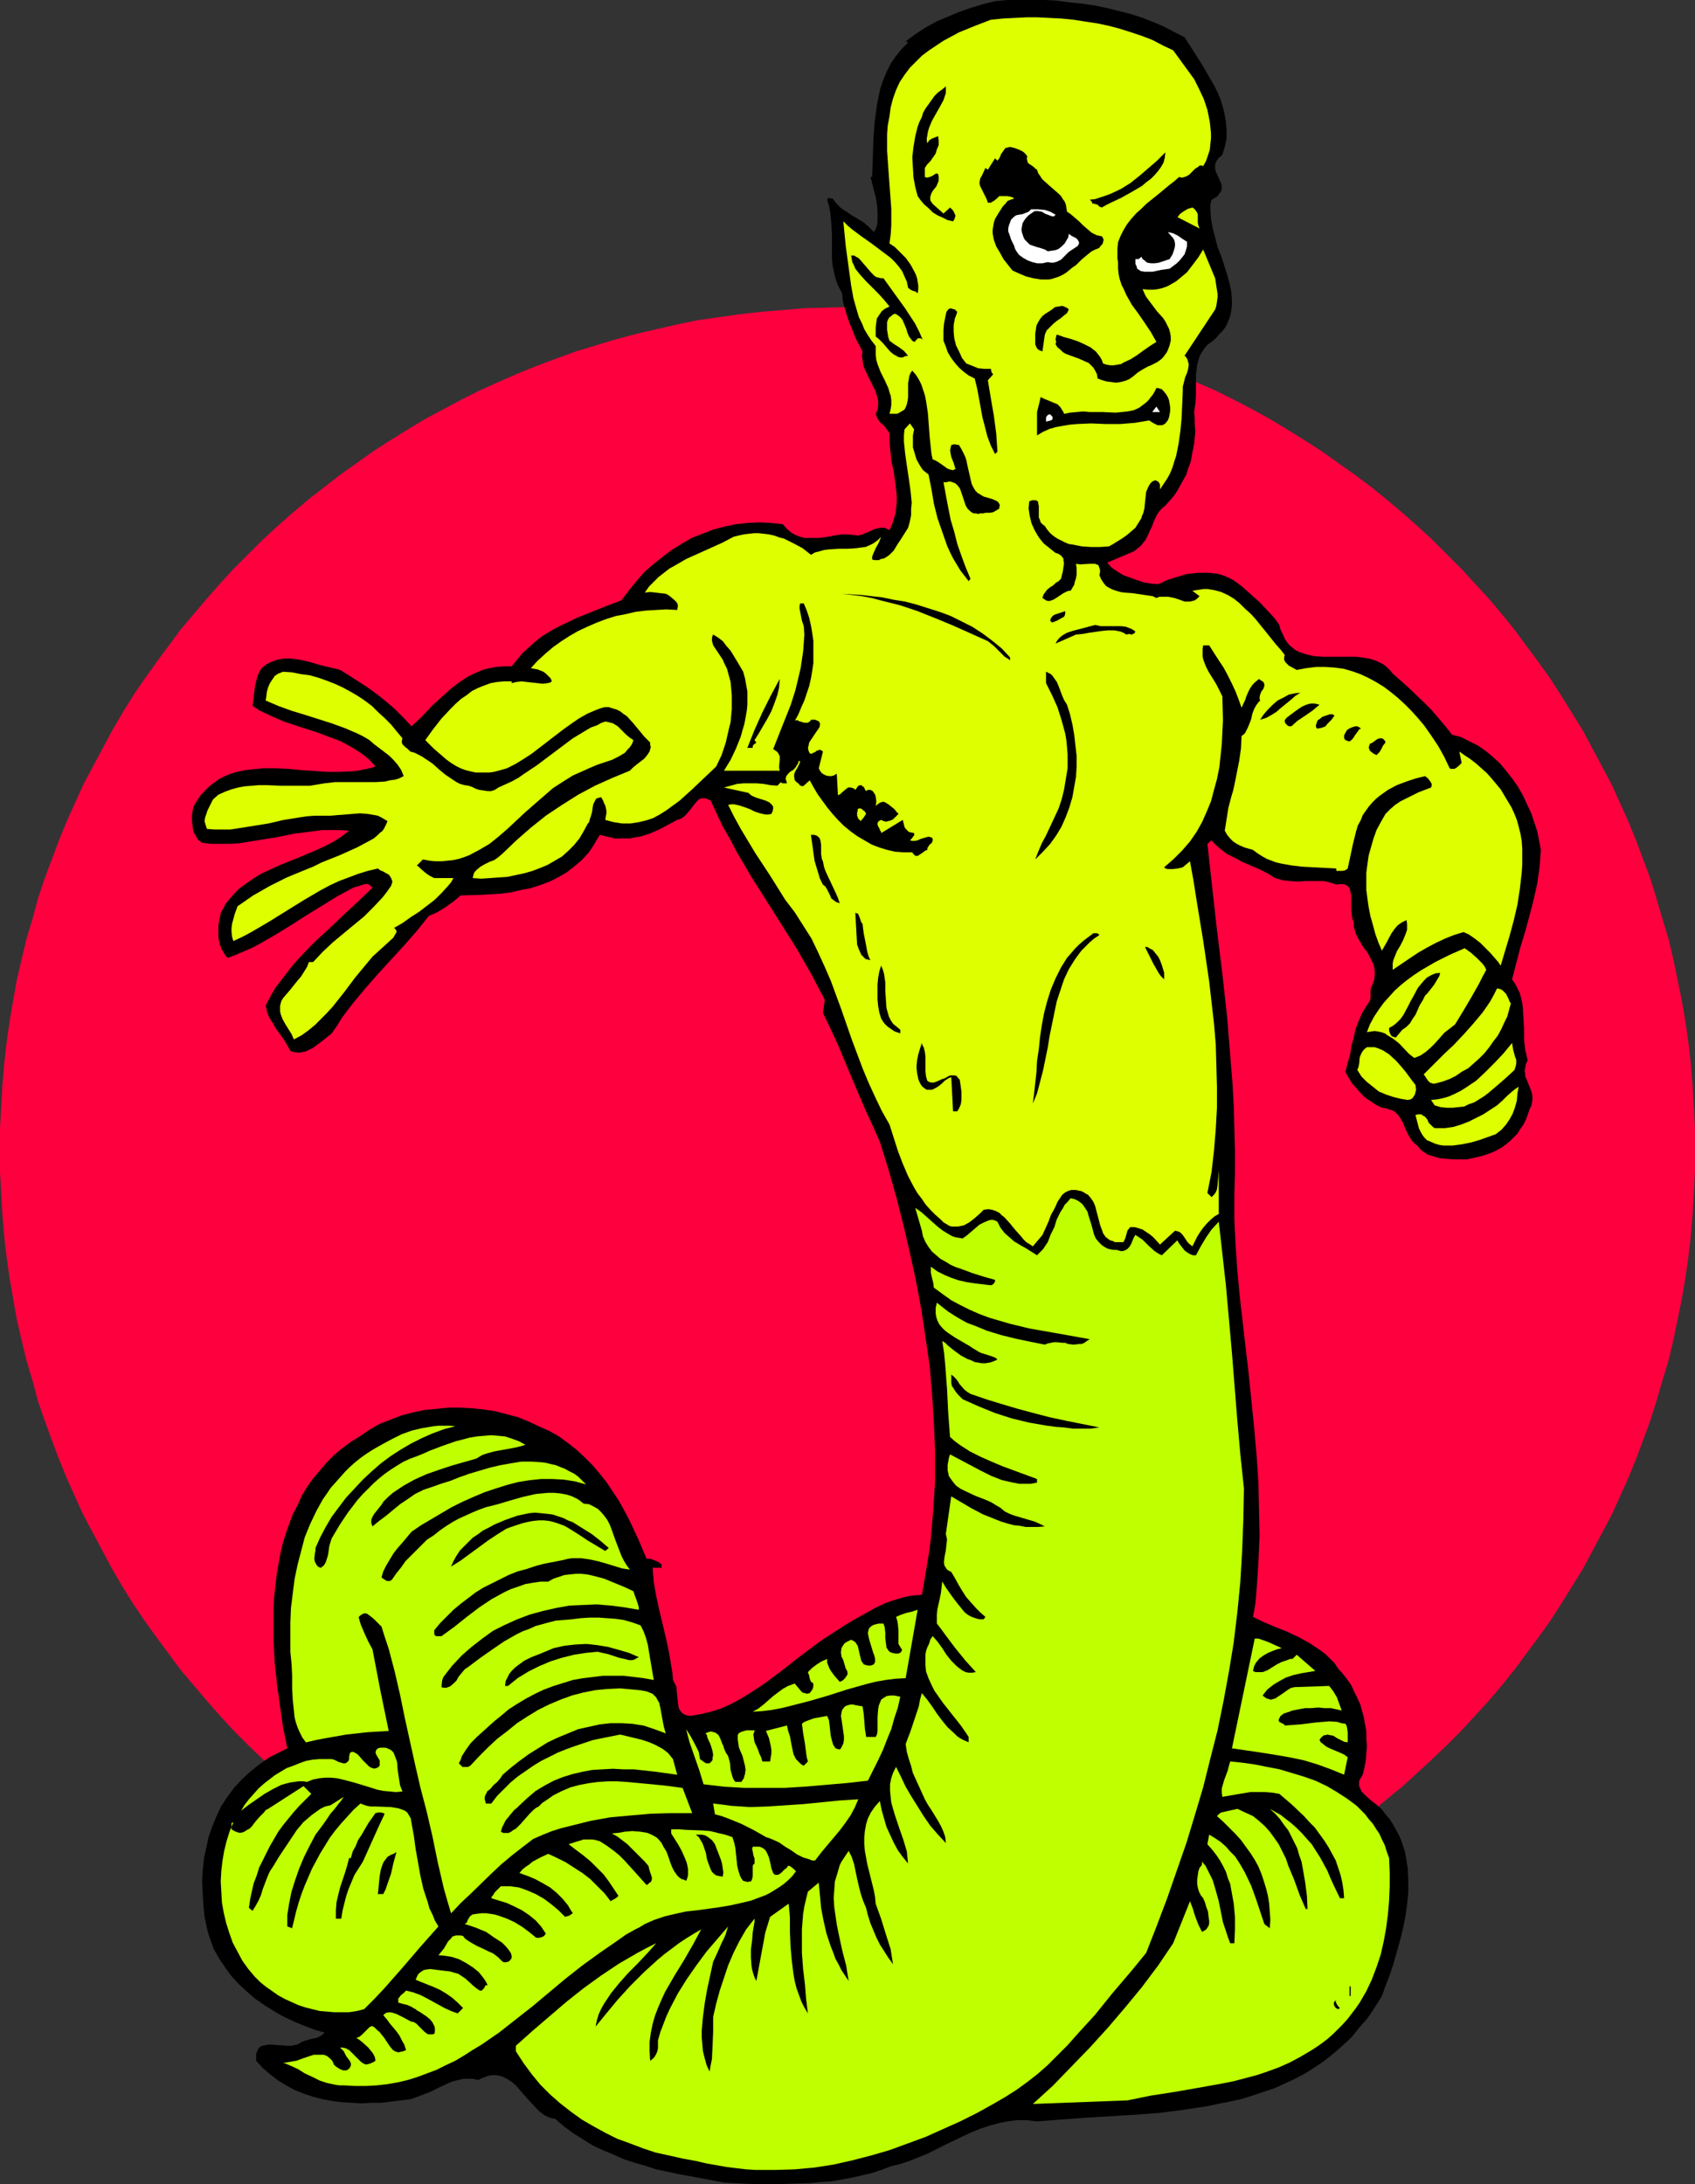 <?xml version="1.0" encoding="UTF-8" standalone="no"?>
<svg
   version="1.0"
   width="120.838mm"
   height="155.711mm"
   id="svg57"
   sodipodi:docname="Snake Man 1.wmf"
   xmlns:inkscape="http://www.inkscape.org/namespaces/inkscape"
   xmlns:sodipodi="http://sodipodi.sourceforge.net/DTD/sodipodi-0.dtd"
   xmlns="http://www.w3.org/2000/svg"
   xmlns:svg="http://www.w3.org/2000/svg">
  <rect width="100%" height="100%" fill="#333333" stroke="none"/>
  <sodipodi:namedview
     id="namedview57"
     pagecolor="#ffffff"
     bordercolor="#000000"
     borderopacity="0.25"
     inkscape:showpageshadow="2"
     inkscape:pageopacity="0.0"
     inkscape:pagecheckerboard="0"
     inkscape:deskcolor="#d1d1d1"
     inkscape:document-units="mm" />
  <defs
     id="defs1">
    <pattern
       id="WMFhbasepattern"
       patternUnits="userSpaceOnUse"
       width="6"
       height="6"
       x="0"
       y="0" />
  </defs>
  <path
     style="fill:#ff003f;fill-opacity:1;fill-rule:evenodd;stroke:none"
     d="m 228.355,536.644 h 5.98 l 5.818,-0.323 5.818,-0.323 5.818,-0.485 5.656,-0.646 5.656,-0.808 5.656,-0.97 5.656,-1.131 5.495,-1.131 5.495,-1.293 5.495,-1.454 5.333,-1.616 5.333,-1.778 5.333,-1.778 5.172,-1.939 5.172,-2.101 5.01,-2.262 5.172,-2.424 4.848,-2.262 5.01,-2.585 4.687,-2.747 4.848,-2.747 4.687,-2.909 4.525,-3.07 4.525,-3.07 4.363,-3.232 4.525,-3.232 4.202,-3.555 4.202,-3.393 4.04,-3.717 4.04,-3.717 3.879,-3.717 3.879,-3.878 3.717,-4.04 3.717,-4.04 3.555,-4.201 3.394,-4.201 3.232,-4.363 3.232,-4.363 3.232,-4.525 2.909,-4.525 2.909,-4.686 2.909,-4.686 2.586,-4.848 2.586,-4.848 2.586,-4.848 2.263,-5.009 2.263,-5.009 2.101,-5.171 1.939,-5.171 1.939,-5.332 1.616,-5.171 1.616,-5.494 1.616,-5.332 1.293,-5.494 1.131,-5.494 1.131,-5.494 0.97,-5.656 0.808,-5.656 0.646,-5.656 0.485,-5.817 0.323,-5.817 0.323,-5.656 v -5.979 -5.817 l -0.323,-5.817 -0.323,-5.817 -0.485,-5.656 -0.646,-5.817 -0.808,-5.656 -0.97,-5.656 -1.131,-5.494 -1.131,-5.494 -1.293,-5.494 -1.616,-5.333 -1.616,-5.494 -1.616,-5.333 -1.939,-5.171 -1.939,-5.171 -2.101,-5.171 -2.263,-5.009 -2.263,-5.009 -2.586,-4.848 -2.586,-4.848 -2.586,-4.848 -2.909,-4.686 -2.909,-4.686 -2.909,-4.525 -3.232,-4.525 -3.232,-4.363 -3.232,-4.363 -3.394,-4.201 -3.555,-4.201 -3.717,-4.04 -3.717,-4.04 -3.879,-3.878 -3.879,-3.878 -4.04,-3.717 -4.04,-3.555 -4.202,-3.555 -4.202,-3.393 -4.525,-3.393 -4.363,-3.07 -4.525,-3.232 -4.525,-2.909 -4.687,-2.909 -4.848,-2.909 -4.687,-2.585 -5.01,-2.585 -4.848,-2.424 -5.172,-2.262 -5.01,-2.262 -5.172,-2.101 -5.172,-1.939 -5.333,-1.939 -5.333,-1.616 -5.333,-1.616 -5.495,-1.454 -5.495,-1.293 -5.495,-1.293 -5.656,-1.131 -5.656,-0.808 -5.656,-0.808 -5.656,-0.646 -5.818,-0.485 -5.818,-0.485 -5.818,-0.162 -5.98,-0.162 -5.818,0.162 -5.818,0.162 -5.818,0.485 -5.818,0.485 -5.818,0.646 -5.656,0.808 -5.656,0.808 -5.495,1.131 -5.656,1.293 -5.495,1.293 -5.495,1.454 -5.333,1.616 -5.333,1.616 -5.333,1.939 -5.172,1.939 -5.172,2.101 -5.172,2.262 -5.01,2.262 -4.848,2.424 -4.848,2.585 -4.848,2.585 -4.848,2.909 -4.687,2.909 -4.525,2.909 -4.525,3.232 -4.363,3.07 -4.363,3.393 -4.363,3.393 -4.202,3.555 -4.04,3.555 -4.04,3.717 -3.879,3.878 -3.879,3.878 -3.717,4.04 -3.555,4.04 -3.555,4.201 -3.555,4.201 -3.232,4.363 -3.232,4.363 -3.232,4.525 -3.071,4.525 -2.909,4.686 -2.747,4.686 -2.586,4.848 -2.586,4.848 -2.586,4.848 -2.263,5.009 -2.263,5.009 -2.101,5.171 -1.939,5.171 -1.939,5.171 -1.778,5.333 -1.454,5.494 -1.616,5.333 -1.293,5.494 -1.293,5.494 -0.97,5.494 -0.97,5.656 -0.808,5.656 -0.646,5.817 -0.485,5.656 -0.323,5.817 L 0,303.953 v 5.817 5.979 l 0.323,5.656 0.323,5.817 0.485,5.817 0.646,5.656 0.808,5.656 0.97,5.656 0.97,5.494 1.293,5.494 1.293,5.494 1.616,5.332 1.454,5.494 1.778,5.171 1.939,5.332 1.939,5.171 2.101,5.171 2.263,5.009 2.263,5.009 2.586,4.848 2.586,4.848 2.586,4.848 2.747,4.686 2.909,4.686 3.071,4.525 3.232,4.525 3.232,4.363 3.232,4.363 3.555,4.201 3.555,4.201 3.555,4.04 3.717,4.04 3.879,3.878 3.879,3.717 4.04,3.717 4.04,3.717 4.202,3.393 4.363,3.555 4.363,3.232 4.363,3.232 4.525,3.07 4.525,3.07 4.687,2.909 4.848,2.747 4.848,2.747 4.848,2.585 4.848,2.262 5.01,2.424 5.172,2.262 5.172,2.101 5.172,1.939 5.333,1.778 5.333,1.778 5.333,1.616 5.495,1.454 5.495,1.293 5.656,1.131 5.495,1.131 5.656,0.97 5.656,0.808 5.818,0.646 5.818,0.485 5.818,0.323 5.818,0.323 z"
     id="path1" />
  <path
     style="fill:#000000;fill-opacity:1;fill-rule:evenodd;stroke:none"
     d="m 319.18,10.019 2.263,3.555 2.263,3.555 2.263,3.878 1.131,1.939 0.97,1.939 0.808,1.939 0.646,2.101 0.485,2.101 0.323,2.101 0.162,2.101 v 2.101 l -0.485,2.262 -0.646,2.101 -0.485,0.485 -0.485,0.323 -0.646,0.97 -0.323,0.808 v 0.646 0.808 l 0.323,0.808 0.646,1.454 0.646,1.454 0.162,0.808 v 0.808 l -0.323,0.646 -0.485,0.646 -0.323,0.485 -0.485,0.323 -0.485,0.323 -0.646,0.323 -0.323,1.293 V 56.395 l 0.162,2.585 0.485,2.585 0.646,2.424 0.646,2.585 0.97,2.424 1.616,5.009 0.646,2.424 0.485,2.262 0.162,2.424 v 1.131 l -0.162,1.131 -0.162,1.131 -0.323,1.131 -0.485,1.131 -0.485,1.131 -0.808,1.131 -0.97,0.97 -0.97,1.131 -1.131,0.97 -1.131,0.808 -0.808,0.97 -0.646,0.97 -0.646,1.131 -0.323,1.131 -0.323,1.131 -0.162,1.293 -0.162,1.293 v 2.585 2.747 l -0.162,2.585 -0.162,1.131 -0.162,1.131 0.162,1.778 v 1.616 l 0.162,1.778 -0.162,1.616 -0.162,1.616 -0.323,1.778 -0.323,1.616 -0.323,1.778 -0.646,1.616 -0.485,1.616 -0.808,1.454 -0.808,1.454 -0.808,1.454 -0.97,1.454 -1.131,1.293 -1.131,1.293 -0.646,0.485 -0.646,0.646 -0.646,0.808 -0.485,0.808 -0.808,1.778 -0.323,0.97 -0.485,0.97 -0.808,1.778 -0.485,0.97 -0.646,0.808 -0.646,0.808 -0.808,0.646 -0.97,0.808 -1.131,0.485 -6.141,2.585 1.131,1.293 1.616,1.131 1.616,0.97 1.778,0.646 1.778,0.646 1.939,0.646 1.939,0.323 1.939,0.162 1.131,-0.485 1.293,-0.646 2.586,-0.808 2.747,-0.808 1.454,-0.162 1.454,-0.162 h 1.454 1.454 l 1.454,0.162 1.293,0.162 1.454,0.485 1.131,0.485 1.293,0.646 1.131,0.808 1.454,1.131 1.454,1.293 3.071,2.747 2.909,3.07 1.293,1.454 1.131,1.616 0.323,1.293 0.646,1.293 0.485,1.131 0.646,0.97 0.646,0.808 0.808,0.646 0.808,0.646 0.97,0.485 1.939,0.646 2.101,0.485 2.263,0.162 h 6.949 2.263 l 2.263,0.323 1.131,0.162 0.97,0.323 0.97,0.323 0.97,0.485 0.97,0.485 0.97,0.808 0.808,0.808 0.646,0.808 4.363,3.878 4.04,3.878 2.101,2.101 3.717,4.363 1.778,2.262 2.424,0.646 2.263,1.131 2.263,1.131 2.101,1.454 1.939,1.616 1.939,1.778 1.616,1.939 1.778,2.262 1.454,2.101 1.293,2.262 1.131,2.424 1.131,2.424 0.808,2.424 0.808,2.424 0.485,2.424 0.485,2.585 -0.162,2.262 -0.162,2.262 -0.323,2.262 -0.323,2.262 -0.97,4.363 -1.131,4.363 -1.131,4.201 -1.293,4.201 -1.131,4.363 -1.131,4.363 0.808,1.131 0.646,1.293 0.646,1.293 0.323,1.293 0.323,1.293 0.162,1.293 0.162,2.909 0.162,2.747 v 2.909 l 0.323,2.909 0.323,1.293 0.323,1.454 -0.485,0.97 -0.162,0.97 -0.162,0.808 0.162,0.808 v 0.808 l 0.323,0.646 1.293,3.232 0.162,0.646 0.162,0.808 v 0.808 l -0.162,0.97 -0.162,0.808 -0.485,0.97 -0.485,1.454 -0.485,1.293 -0.646,1.293 -0.808,1.131 -0.808,1.293 -0.97,0.97 -0.97,0.97 -1.131,0.97 -1.131,0.808 -1.131,0.646 -1.293,0.646 -1.293,0.485 -1.454,0.485 -1.293,0.323 -1.454,0.323 -1.454,0.323 h -3.717 l -1.939,-0.162 -1.778,-0.162 -1.616,-0.485 -1.616,-0.485 -0.646,-0.485 -0.808,-0.485 -0.646,-0.646 -0.646,-0.808 -0.808,-0.646 -0.646,-0.646 -0.485,-0.808 -0.485,-0.808 -0.808,-1.616 -0.646,-1.616 -0.808,-1.454 -0.485,-0.646 -0.646,-0.646 -0.646,-0.485 -0.97,-0.323 -0.97,-0.323 -1.131,-0.162 -1.616,-0.808 -1.454,-0.97 -1.454,-0.97 -1.293,-1.293 -1.131,-1.293 -1.131,-1.293 -0.97,-1.616 -0.808,-1.454 0.646,-2.424 0.646,-2.262 0.323,-2.262 0.646,-2.262 0.485,-2.262 0.808,-2.101 0.97,-2.262 1.293,-2.101 0.485,-0.646 0.323,-0.646 0.162,-0.646 v -0.808 -1.293 l 0.162,-0.808 0.323,-0.646 0.485,-1.293 0.162,-1.293 v -1.131 l -0.162,-1.131 -0.323,-0.97 -0.485,-0.97 -0.97,-1.939 -0.808,-0.97 -0.646,-0.97 -1.131,-1.939 -0.485,-0.97 -0.323,-0.97 -0.323,-1.131 v -1.131 l -0.323,-0.808 -0.162,-0.808 -0.162,-1.778 v -1.778 -1.939 l -0.162,-0.808 -0.162,-0.646 -0.162,-0.646 -0.485,-0.646 -0.646,-0.323 -0.646,-0.162 h -0.808 l -0.97,0.162 -1.293,-0.485 -2.101,-0.485 h -1.131 -1.939 -1.939 l -1.939,0.162 -1.939,-0.162 -1.939,-0.162 -1.131,-0.323 -1.131,-0.323 -2.101,-1.293 -2.263,-1.131 -2.263,-0.97 -2.263,-0.97 -2.101,-1.131 -2.263,-1.131 -0.97,-0.808 -0.97,-0.808 -1.131,-0.97 -0.808,-0.97 -1.131,0.97 1.293,11.635 1.293,11.635 1.454,11.796 1.293,11.796 0.97,11.958 0.485,5.979 0.323,5.979 0.162,5.817 0.162,6.14 v 5.817 l -0.162,5.979 v 6.787 l 0.323,6.787 0.485,6.948 0.646,6.948 1.616,14.058 0.808,6.948 1.454,14.382 0.646,7.272 0.485,7.11 0.162,7.272 0.162,7.272 -0.323,7.433 -0.485,7.272 -0.323,3.717 -0.646,3.555 3.071,1.454 3.071,1.293 3.232,1.293 3.071,1.454 2.909,1.616 1.454,0.97 1.454,0.97 1.293,0.97 1.131,1.131 1.293,1.293 0.97,1.454 1.293,1.454 1.131,1.454 1.131,1.616 0.808,1.778 0.808,1.616 0.808,1.778 0.485,1.778 0.485,1.778 0.323,1.939 0.323,1.778 v 1.939 l 0.162,1.939 -0.162,1.939 -0.162,1.939 -0.323,1.939 -0.485,1.939 -0.485,0.808 -0.485,0.808 v 0.808 0.646 l 0.323,0.646 0.323,0.808 1.131,1.131 1.454,1.293 1.454,1.131 1.454,1.293 0.485,0.646 0.485,0.646 1.131,1.293 0.808,1.293 0.808,1.454 0.808,1.454 0.646,1.454 0.485,1.454 0.485,1.454 0.323,1.616 0.485,3.07 0.162,3.232 v 3.232 l -0.323,3.232 -0.485,3.393 -0.646,3.232 -0.808,3.232 -1.778,6.302 -0.97,2.909 -1.131,2.909 -0.97,2.747 -1.939,3.07 -1.939,2.909 -2.263,2.585 -2.101,2.585 -2.424,2.262 -2.424,2.101 -2.424,1.939 -2.586,1.778 -2.586,1.616 -2.747,1.454 -2.747,1.293 -2.909,1.293 -2.909,0.97 -2.909,0.97 -3.071,0.97 -3.071,0.646 -3.232,0.646 -3.071,0.646 -6.464,0.97 -6.303,0.808 -6.626,0.485 -13.252,0.808 -6.464,0.485 -6.464,0.485 -1.454,-0.162 -1.293,-0.162 h -2.586 l -2.586,0.323 -2.424,0.485 -2.424,0.646 -2.424,0.808 -2.424,0.97 -2.424,1.131 -4.687,2.262 -4.848,2.424 -2.424,0.97 -2.424,0.97 -2.424,0.808 -2.586,0.646 -2.586,0.97 -2.424,0.808 -2.747,0.646 -2.747,0.646 -2.747,0.485 -2.747,0.485 -2.909,0.162 -2.747,0.323 -5.818,0.162 -5.818,0.162 -5.818,-0.162 -5.818,-0.323 -5.98,-1.131 -6.141,-1.131 -6.141,-1.293 -2.909,-0.97 -2.909,-0.808 -2.909,-0.97 -2.909,-1.293 -2.747,-1.131 -2.747,-1.293 -2.586,-1.616 -2.586,-1.616 -2.424,-1.778 -2.424,-2.101 -0.808,-0.162 -0.646,-0.162 -1.454,-0.646 -1.293,-0.97 -1.131,-1.131 -2.101,-2.262 -2.263,-2.585 -0.97,-1.131 -1.131,-0.97 -1.293,-0.808 -1.293,-0.646 -0.646,-0.162 -0.808,-0.162 h -0.646 -0.808 l -0.808,0.162 -0.808,0.323 -0.97,0.323 -0.97,0.485 -1.454,-0.323 h -1.293 -1.293 l -1.293,0.323 -1.293,0.323 -1.293,0.485 -2.424,1.131 -2.586,1.293 -2.586,0.97 -1.293,0.485 -1.293,0.485 -1.454,0.162 -1.293,0.162 -2.586,0.323 -2.586,0.323 h -2.586 l -2.747,0.162 -2.586,-0.162 -2.747,-0.162 -2.586,-0.323 -2.586,-0.485 -2.586,-0.646 -2.424,-0.808 -2.424,-0.97 -2.424,-1.293 -2.101,-1.293 -2.101,-1.616 -2.101,-1.778 -1.778,-1.939 v -0.646 -0.646 -0.485 l 0.162,-0.485 0.323,-0.808 0.485,-0.646 0.646,-0.323 0.808,-0.162 0.808,-0.162 h 0.97 l 2.101,0.162 2.101,0.162 h 0.97 l 0.808,-0.162 0.808,-0.162 0.646,-0.323 0.808,-0.485 0.97,-0.323 1.778,-0.485 0.97,-0.162 0.808,-0.323 0.808,-0.485 0.646,-0.646 -2.747,-0.808 -2.586,-0.97 -2.747,-1.131 -2.747,-1.293 -2.586,-1.454 -2.586,-1.616 -2.586,-1.778 -2.263,-1.939 -2.263,-2.101 -1.939,-2.101 -1.778,-2.424 -1.616,-2.424 -1.454,-2.585 -0.97,-2.747 -0.485,-1.454 -0.323,-1.293 -0.323,-1.616 -0.323,-1.454 -0.323,-3.232 -0.162,-3.07 -0.162,-3.232 0.162,-3.07 0.323,-3.07 0.646,-3.07 0.646,-2.909 0.97,-2.747 1.131,-2.747 1.293,-2.747 1.616,-2.424 1.778,-2.424 2.101,-2.262 2.263,-2.101 2.424,-1.939 2.747,-1.939 4.848,-2.424 -1.131,-5.494 -0.808,-5.656 -0.808,-5.817 -0.646,-5.979 -0.323,-5.979 v -5.979 -2.909 l 0.162,-2.909 0.323,-2.909 0.323,-2.909 0.485,-2.909 0.485,-2.747 0.646,-2.747 0.808,-2.747 0.97,-2.747 0.97,-2.585 1.293,-2.424 1.131,-2.585 1.454,-2.424 1.616,-2.262 1.778,-2.101 1.778,-2.101 2.101,-2.101 2.101,-1.778 2.424,-1.778 2.586,-1.616 2.586,-1.778 2.586,-1.454 2.909,-1.131 2.909,-1.131 3.071,-0.808 3.071,-0.646 3.232,-0.323 3.232,-0.323 h 3.232 l 3.232,0.162 3.071,0.323 3.232,0.485 3.071,0.808 3.071,0.808 2.747,1.131 2.747,1.293 2.909,1.293 2.586,1.454 2.424,1.778 2.263,1.778 2.263,2.101 2.101,2.101 1.778,2.101 1.939,2.424 1.616,2.424 1.616,2.424 1.454,2.585 1.454,2.747 2.424,5.171 2.263,5.333 h 0.97 l 0.97,0.323 1.131,0.485 0.97,0.646 v 0.97 h -2.424 l 0.162,1.939 0.162,1.939 0.646,3.717 0.808,3.717 1.778,7.433 0.808,3.717 0.646,3.878 0.323,1.939 0.162,1.939 0.323,0.646 0.323,0.646 0.323,0.646 v 0.646 l 0.162,1.616 0.162,1.454 0.162,1.454 0.162,0.646 0.323,0.485 0.485,0.646 0.485,0.323 0.808,0.323 0.97,0.162 2.747,-0.485 2.747,-0.646 2.586,-0.808 2.586,-1.131 2.424,-1.293 2.424,-1.454 2.263,-1.454 2.424,-1.616 4.525,-3.393 4.525,-3.555 4.525,-3.393 2.263,-1.616 2.263,-1.454 2.747,-1.778 2.909,-1.778 2.909,-1.616 2.909,-1.616 3.071,-1.454 1.454,-0.485 1.616,-0.485 1.616,-0.485 1.454,-0.323 1.616,-0.162 1.778,-0.162 0.646,-3.717 0.646,-3.878 0.646,-3.878 0.485,-3.878 0.646,-7.595 0.485,-7.756 v -7.756 l -0.323,-7.756 -0.485,-7.756 -0.646,-7.595 -1.131,-7.756 -1.131,-7.595 -1.454,-7.756 -1.616,-7.433 -1.778,-7.595 -1.939,-7.595 -2.101,-7.433 -2.263,-7.272 -1.939,-4.363 -1.939,-4.201 -3.717,-8.726 -3.717,-8.888 -1.939,-4.201 -2.101,-4.363 0.485,-3.555 -1.778,-3.393 -1.778,-3.393 -3.879,-6.787 -8.242,-13.089 -4.202,-6.625 -3.879,-6.625 -1.778,-3.393 -1.939,-3.393 -1.616,-3.393 -1.616,-3.555 -0.646,-0.323 -0.808,-0.323 h -0.646 -0.485 l -0.646,0.323 -0.485,0.485 -0.97,1.131 -0.323,0.485 -0.646,0.808 -0.97,1.131 -0.485,0.485 -0.646,0.485 -0.646,0.323 -0.646,0.162 -2.424,1.293 -2.424,1.293 -2.586,1.131 -2.586,0.808 -1.293,0.162 -1.454,0.323 h -1.293 -1.454 -1.293 l -1.293,-0.323 -1.454,-0.323 -1.293,-0.323 -0.808,1.293 -0.646,1.131 -0.808,1.293 -0.808,1.131 -1.778,1.939 -2.101,1.778 -2.101,1.616 -2.263,1.293 -2.263,1.131 -2.586,0.97 -2.586,0.808 -2.586,0.485 -2.747,0.646 -2.586,0.323 -2.747,0.162 -2.747,0.162 -5.333,0.162 -1.939,1.616 -2.263,1.616 -2.101,1.293 -2.263,0.97 -3.232,4.04 -3.394,3.878 -7.111,7.756 -3.394,3.878 -3.232,3.878 -1.616,2.101 -1.454,1.939 -1.293,2.101 -1.454,2.101 -2.424,1.939 -1.293,0.97 -1.293,0.97 -1.293,0.646 -0.646,0.323 -0.808,0.162 -0.808,0.162 h -0.808 l -0.97,-0.162 -0.808,-0.323 -0.808,-1.454 -0.97,-1.616 -2.101,-2.909 -0.808,-1.454 -0.97,-1.454 -0.646,-1.616 -0.323,-1.778 1.293,-2.424 1.293,-2.262 1.616,-2.101 1.616,-2.101 1.616,-2.101 1.778,-1.939 3.717,-3.878 3.879,-3.555 3.879,-3.717 4.04,-3.717 4.04,-3.878 -0.323,-0.323 -0.323,-0.323 -0.646,-0.323 h -0.646 l -0.646,0.162 -1.454,0.485 -0.646,0.162 -0.485,0.162 -4.202,2.262 -4.202,2.585 -4.202,2.585 -4.04,2.585 -4.202,2.585 -4.202,2.424 -2.101,1.131 -2.263,0.97 -2.263,0.97 -2.101,0.808 -0.646,-0.485 -0.323,-0.646 -0.808,-1.293 -0.485,-1.454 -0.323,-1.616 v -1.616 -1.778 l 0.323,-1.616 0.323,-1.616 0.646,-1.131 0.646,-1.293 0.808,-0.97 0.808,-0.97 1.778,-1.939 1.939,-1.454 2.101,-1.454 2.101,-1.293 2.424,-1.131 2.424,-1.131 2.424,-0.97 2.424,-0.97 5.01,-2.101 2.424,-1.131 2.263,-1.131 2.263,-1.454 2.101,-1.616 -2.424,-0.162 h -2.424 -2.424 l -2.424,0.323 -5.01,0.646 -4.848,0.97 -5.01,0.808 -5.01,0.808 -2.424,0.162 h -2.586 -2.586 l -2.586,-0.323 -0.485,-0.485 -0.485,-0.323 -0.646,-1.131 -0.646,-1.131 -0.162,-1.454 -0.162,-1.293 v -1.454 l 0.162,-1.293 0.323,-1.293 0.97,-1.616 0.97,-1.454 1.131,-1.131 1.131,-1.131 1.293,-0.97 1.293,-0.97 1.293,-0.646 1.454,-0.646 1.454,-0.485 1.454,-0.323 1.454,-0.323 1.616,-0.162 3.232,-0.323 h 3.232 l 3.555,0.162 3.394,0.323 6.949,0.485 h 3.394 l 3.394,-0.162 1.616,-0.162 3.071,-0.646 1.616,-0.485 -1.616,-1.778 -1.778,-1.454 -1.939,-1.293 -1.939,-1.131 -2.101,-1.131 -2.101,-0.808 -4.363,-1.616 -4.525,-1.454 -4.363,-1.454 -2.263,-0.97 -2.101,-0.97 -2.101,-0.97 -1.939,-1.293 0.323,-2.585 0.323,-2.747 0.323,-1.293 0.323,-1.293 0.485,-1.131 0.646,-1.131 1.293,-0.97 1.131,-0.646 1.293,-0.485 1.293,-0.323 1.293,-0.162 h 1.454 l 1.293,0.162 1.293,0.162 2.747,0.646 2.747,0.808 1.293,0.323 1.454,0.323 2.586,0.646 2.586,1.616 5.01,3.232 2.424,1.778 2.424,1.939 2.263,1.939 2.263,2.262 2.263,2.424 2.909,-2.747 2.909,-3.07 3.071,-2.747 1.616,-1.454 1.616,-1.293 1.616,-1.131 1.778,-1.131 1.778,-0.808 1.778,-0.808 1.939,-0.485 1.939,-0.323 1.939,-0.162 h 2.101 l 1.454,-1.778 1.454,-1.778 1.616,-1.454 1.616,-1.454 1.778,-1.454 1.778,-1.131 1.939,-1.131 1.939,-0.97 4.04,-1.939 4.04,-1.616 4.04,-1.616 3.879,-1.454 1.939,-2.585 2.101,-2.585 2.101,-2.424 2.424,-2.101 2.424,-1.939 2.586,-1.939 2.586,-1.616 2.747,-1.616 2.909,-1.131 2.909,-1.131 3.071,-0.808 3.071,-0.646 3.071,-0.323 3.232,-0.162 3.071,0.162 3.232,0.323 1.131,1.293 1.131,0.97 1.131,0.646 1.293,0.485 1.131,0.323 h 1.293 1.131 1.293 l 2.586,-0.323 2.586,-0.485 1.454,-0.162 h 1.293 l 1.454,0.162 1.454,0.162 1.131,-0.323 1.939,-0.808 0.97,-0.485 0.97,-0.323 0.97,-0.162 h 1.131 l 0.646,0.323 0.646,0.323 0.646,-1.454 0.485,-1.454 0.485,-1.616 0.162,-1.454 0.162,-1.616 v -1.616 l -0.323,-3.07 -0.485,-3.393 -0.646,-3.07 -0.323,-3.232 -0.162,-1.616 v -1.616 -0.323 -0.485 l -0.485,-0.808 -0.485,-0.646 -0.646,-0.808 -0.808,-0.646 -0.485,-0.646 -0.485,-0.808 -0.162,-0.485 -0.162,-0.485 0.485,-1.131 0.162,-1.131 v -1.131 l -0.162,-0.97 -0.323,-0.97 -0.323,-0.97 -0.97,-1.939 -0.97,-1.939 -0.97,-2.101 -0.323,-0.97 -0.162,-1.293 -0.162,-1.131 0.162,-1.131 -1.939,-3.717 -0.808,-2.101 -0.808,-1.939 -0.646,-1.939 -0.646,-2.101 -0.485,-1.939 -0.162,-1.939 -0.808,-1.454 -0.646,-1.454 -0.485,-1.616 -0.323,-1.454 -0.323,-1.616 -0.162,-1.616 v -3.232 -3.07 l -0.162,-3.232 -0.162,-1.616 -0.162,-1.616 -0.323,-1.616 -0.485,-1.616 0.162,-0.323 0.323,-0.162 0.485,0.162 h 0.485 l 0.485,0.646 0.485,0.646 1.293,1.293 1.454,0.97 1.454,0.97 1.616,0.97 1.616,0.97 1.454,1.293 1.293,1.293 0.485,-0.808 0.323,-0.97 0.162,-0.97 v -0.808 -1.939 l -0.162,-1.939 -0.323,-1.939 -0.97,-3.717 -0.162,-0.808 -0.323,-0.97 h 0.485 l 0.162,-4.686 0.162,-5.009 0.323,-4.848 0.323,-2.424 0.323,-2.424 0.485,-2.424 0.485,-2.262 0.808,-2.262 0.97,-2.262 0.97,-1.939 1.454,-2.101 1.454,-1.778 1.778,-1.778 -0.646,-0.323 2.586,-1.939 2.747,-1.778 2.909,-1.616 3.071,-1.293 3.071,-1.293 3.232,-1.131 3.232,-0.97 3.232,-0.808 L 271.505,0 h 3.394 3.232 3.394 l 3.232,0.162 3.394,0.485 3.394,0.323 3.232,0.485 3.232,0.646 3.232,0.808 3.232,0.808 3.071,0.97 2.909,1.131 3.071,1.293 2.747,1.454 z"
     id="path2" />
  <path
     style="fill:#ddff00;fill-opacity:1;fill-rule:evenodd;stroke:none"
     d="m 321.765,21.33 1.293,2.585 1.293,2.747 0.97,2.909 0.323,1.616 0.323,1.616 0.162,1.454 0.162,1.616 v 1.454 l -0.162,1.454 -0.162,1.616 -0.485,1.454 -0.485,1.454 -0.808,1.454 -0.323,-0.162 h -0.323 -0.323 l -0.323,0.323 -0.808,0.485 -0.808,0.808 -0.808,0.808 -0.808,0.485 -0.485,0.162 -0.485,0.162 h -0.485 l -0.485,-0.162 -1.293,1.131 -1.454,1.131 -2.909,2.424 -3.232,2.585 -1.293,1.293 -1.454,1.293 -1.293,1.454 -1.131,1.454 -0.97,1.616 -0.808,1.616 -0.646,1.616 -0.162,1.778 v 1.778 0.808 l 0.162,0.97 v 1.616 l 0.162,1.616 0.323,1.454 0.485,1.454 0.646,1.293 0.646,1.454 1.454,2.585 1.778,2.424 1.778,2.585 1.616,2.424 1.454,2.585 -1.778,1.131 -1.616,1.131 -1.778,1.293 -1.778,1.131 -1.778,0.808 -0.808,0.485 -0.97,0.162 -0.97,0.162 h -0.97 l -0.97,-0.162 -0.97,-0.323 -0.323,-0.97 -0.485,-0.808 -0.485,-0.646 -0.646,-0.808 -1.454,-1.131 -1.616,-0.808 -1.778,-0.808 -1.939,-0.646 -1.778,-0.485 -1.778,-0.646 -0.323,0.162 v 0.323 l -0.162,0.646 v 0.323 l 0.162,0.323 -0.162,0.808 0.485,0.808 0.808,0.646 0.646,0.646 0.808,0.485 1.778,0.646 1.778,0.646 1.778,0.808 0.808,0.323 0.646,0.646 0.646,0.646 0.485,0.808 0.485,0.97 0.162,1.131 1.293,0.485 1.131,0.323 1.293,0.162 1.293,0.162 1.131,-0.162 1.293,-0.323 1.131,-0.485 1.131,-0.808 1.131,-0.97 1.293,-0.808 1.454,-0.808 0.485,-0.162 0.646,-0.323 1.293,-0.646 1.131,-0.808 0.485,-0.485 0.485,-0.646 0.485,-0.646 0.323,-0.646 0.485,-1.293 0.323,-1.293 v -1.131 l -0.162,-0.97 -0.323,-1.131 -0.485,-0.97 -0.485,-0.97 -0.646,-0.97 -1.616,-1.778 -1.454,-1.939 -1.454,-1.939 -0.485,-0.97 -0.485,-1.131 1.454,0.162 h 1.454 l 1.293,-0.162 1.293,-0.323 1.293,-0.485 1.131,-0.646 1.131,-0.646 0.97,-0.808 0.97,-0.808 0.97,-0.808 1.616,-2.101 1.454,-1.939 1.293,-2.101 0.808,1.939 1.616,3.878 0.808,1.939 0.323,2.101 0.323,2.101 v 0.97 l -0.162,1.131 -0.162,1.131 -0.323,0.97 -8.242,12.443 0.485,0.485 0.323,0.646 0.162,0.646 0.162,0.485 -0.162,1.293 -0.323,1.131 -0.485,1.131 -0.323,1.293 -0.323,1.293 v 0.646 0.646 l -0.162,3.717 -0.162,3.555 -0.323,3.393 -0.485,3.393 -0.646,3.232 -0.485,1.454 -0.485,1.616 -0.646,1.616 -0.808,1.454 -0.97,1.454 -0.97,1.454 v 0.323 0.162 0 -0.162 -0.323 -0.646 -0.646 l -0.323,-0.646 -0.162,-0.162 -0.323,-0.162 -0.323,-0.162 h -0.323 l -0.646,0.323 -0.485,0.485 -0.323,0.485 -0.323,0.646 -0.485,1.131 -0.162,1.454 -0.162,1.454 -0.162,1.616 -0.323,1.293 -0.323,0.646 -0.162,0.646 -0.808,1.293 -0.808,1.293 -1.131,0.97 -1.131,0.97 -1.131,0.808 -1.293,0.808 -1.293,0.808 -1.131,0.646 -2.424,0.162 h -2.424 l -2.424,-0.162 -2.424,-0.485 -1.131,-0.162 -1.131,-0.485 -0.97,-0.485 -0.97,-0.485 -0.97,-0.646 -0.97,-0.808 -0.808,-0.97 -0.646,-0.97 -0.646,-0.485 -0.485,-0.485 -0.162,-0.646 -0.323,-0.646 v -1.293 -1.939 l -0.162,-0.485 v -0.485 l -0.323,-0.323 -0.323,-0.162 h -0.323 -0.646 l -0.808,0.323 -0.162,1.939 0.323,2.101 0.485,1.939 0.808,1.778 1.131,1.939 1.293,1.616 1.616,1.293 0.808,0.646 0.808,0.646 0.646,0.162 0.485,0.323 0.323,0.162 0.323,0.485 0.323,0.323 v 0.485 l 0.162,0.808 -0.162,1.131 -0.162,1.131 -0.485,1.939 -0.646,0.646 -0.808,0.485 -0.646,0.646 -0.808,0.485 -0.808,0.646 -0.485,0.646 -0.485,0.646 -0.323,0.97 0.485,0.323 0.485,0.323 0.485,0.162 h 0.485 l 0.97,-0.323 0.808,-0.485 0.485,-0.323 0.485,-0.323 0.97,-0.646 0.97,-0.485 0.485,-0.162 h 0.485 l 0.97,-1.616 0.162,-0.808 0.323,-0.97 0.162,-0.97 v -0.808 -0.97 l -0.162,-1.131 1.131,0.162 2.424,-0.162 h 0.97 0.646 l 0.323,0.162 0.485,0.162 0.162,0.323 0.162,0.485 0.162,0.485 v 0.646 l -0.162,0.808 0.485,1.131 0.646,0.97 0.646,0.808 0.808,0.485 0.97,0.485 0.97,0.323 1.131,0.323 0.97,0.162 2.263,0.162 2.263,0.323 2.101,0.323 1.131,0.162 0.97,0.485 0.808,-0.323 h 0.808 0.808 0.808 l 1.616,0.323 1.454,0.485 1.293,0.485 h 0.808 0.646 l 0.646,-0.162 0.646,-0.162 0.646,-0.485 0.646,-0.646 -1.939,-1.454 0.97,-0.162 1.131,-0.162 0.97,-0.162 h 0.97 l 1.939,0.323 1.778,0.485 1.778,0.808 1.616,0.97 1.616,1.293 1.454,1.454 1.616,1.454 1.293,1.454 2.747,3.393 2.586,3.232 1.293,1.454 1.131,1.454 -0.162,0.646 v 0.646 l 0.323,0.646 0.485,0.485 0.485,0.485 0.646,0.323 1.454,0.808 2.586,-0.485 2.586,-0.323 h 2.586 l 2.424,0.162 2.424,0.323 2.263,0.646 2.263,0.808 2.101,0.97 2.101,1.131 2.101,1.293 1.939,1.454 1.778,1.454 1.939,1.778 1.778,1.778 1.616,1.778 1.778,2.101 1.939,2.747 1.939,2.909 1.616,2.909 1.454,3.07 0.323,0.162 h 0.485 0.323 l 0.485,-0.162 0.808,-0.646 0.808,-0.808 -0.646,-3.07 1.616,1.131 1.454,0.97 1.454,1.131 1.454,1.293 1.454,1.293 1.293,1.454 2.424,2.909 0.97,1.616 0.97,1.616 0.97,1.616 0.808,1.778 0.646,1.616 0.485,1.778 0.485,1.939 0.323,1.778 0.162,2.262 v 2.101 2.262 l -0.162,2.262 -0.485,4.201 -0.646,4.201 -0.97,4.201 -1.131,4.201 -2.424,8.08 -0.646,-0.97 -1.131,-1.293 -1.131,-1.293 -1.293,-1.293 -1.293,-1.293 -1.454,-1.131 -1.616,-1.131 -1.454,-0.646 -2.586,0.808 -2.424,0.97 -2.424,1.131 -2.424,1.293 -2.263,1.293 -2.424,1.616 -4.525,3.07 v -0.97 -0.808 l 0.162,-0.808 0.323,-0.808 0.646,-1.616 0.97,-1.616 0.808,-1.616 0.646,-1.616 0.323,-0.97 v -0.808 -0.808 l -0.162,-0.97 -1.293,0.646 -1.131,0.808 -0.808,0.97 -0.808,1.131 -1.293,2.424 -1.293,2.262 -0.97,-2.262 -0.808,-2.262 -0.646,-2.424 -0.646,-2.262 -0.485,-2.424 -0.323,-2.262 -0.323,-2.424 v -2.424 -2.262 l 0.323,-2.424 0.323,-2.262 0.646,-2.262 0.646,-2.262 0.808,-2.262 1.131,-2.101 1.293,-2.262 1.293,-1.293 1.293,-1.131 1.454,-0.97 1.616,-0.808 3.232,-1.616 3.394,-1.293 0.162,-0.485 v -0.485 l -0.162,-0.323 -0.323,-0.485 -0.485,-0.646 -0.808,-0.646 -2.586,0.646 -2.424,0.808 -2.586,0.97 -2.424,1.293 -1.131,0.808 -1.131,0.808 -0.97,0.808 -0.97,0.97 -0.97,1.131 -0.808,1.131 -0.808,1.131 -0.485,1.293 -0.808,1.454 -0.485,1.616 -0.808,3.232 -1.454,6.787 -0.646,0.485 -0.808,0.162 h -1.616 v -0.646 l -3.071,-0.162 -3.071,-0.162 -3.071,-0.162 -2.747,-0.323 -2.747,-0.485 -1.454,-0.323 -1.293,-0.485 -1.293,-0.485 -1.131,-0.646 -1.293,-0.808 -1.293,-0.97 -1.131,-0.323 -1.131,-0.323 -1.131,-0.485 -0.97,-0.485 -0.97,-0.646 -0.808,-0.808 -0.808,-0.97 -0.646,-1.131 0.485,-3.07 0.485,-3.07 0.808,-3.07 0.485,-1.616 0.323,-1.454 0.646,-3.232 0.646,-3.232 0.485,-3.393 0.162,-3.393 0.485,-0.323 0.485,-0.485 0.646,-1.293 0.485,-1.131 0.485,-1.293 0.323,-1.454 0.485,-1.293 0.646,-1.131 0.485,-0.646 0.485,-0.485 -0.162,-0.485 v -0.323 l 0.162,-0.808 0.323,-0.808 0.485,-0.646 0.323,-0.808 v -0.323 -0.162 l -0.162,-0.485 -0.323,-0.323 -0.323,-0.162 -0.646,-0.485 -0.97,0.808 -0.808,0.808 -0.646,0.97 -0.485,0.97 -0.485,1.131 -0.162,0.485 -0.162,0.485 -0.97,2.101 -0.808,-2.262 -0.808,-2.101 -0.97,-2.101 -1.131,-2.262 -1.131,-2.101 -1.293,-1.939 -2.586,-4.04 h -1.616 l -0.162,0.97 v 0.97 0.97 l 0.162,0.808 0.646,1.778 0.808,1.616 2.101,3.393 0.808,1.616 0.808,1.616 0.162,6.464 -0.162,3.232 -0.162,3.232 -0.323,3.07 -0.323,3.07 -0.646,3.232 -0.808,2.909 -0.808,3.07 -1.131,2.747 -1.293,2.909 -1.454,2.585 -1.778,2.585 -2.101,2.424 -2.263,2.262 -2.586,2.262 0.323,0.323 0.646,0.162 h 0.646 0.646 l 1.454,-0.162 1.293,-0.323 1.939,-1.616 0.97,5.332 0.808,5.171 1.778,10.827 0.808,5.494 0.808,5.494 0.646,5.656 0.646,5.656 0.485,5.656 0.162,5.656 0.162,5.817 v 5.656 l -0.323,5.817 -0.485,5.817 -0.646,5.656 -1.131,5.656 1.131,1.131 0.646,-0.646 0.485,-0.646 0.323,-0.808 0.162,-1.131 0.162,-1.939 0.162,-2.101 v 11.796 l -1.131,0.646 -1.131,0.97 -0.97,0.97 -0.97,1.131 -0.808,1.131 -0.808,1.293 -0.646,1.293 -0.646,1.293 -0.808,-0.646 -0.485,-0.485 -0.97,-1.454 -0.485,-0.646 -0.485,-0.485 -0.646,-0.323 -0.808,-0.162 -4.04,3.717 -1.778,-1.939 -0.97,-0.808 -0.97,-0.646 -0.97,-0.646 -0.97,-0.323 -1.131,-0.323 h -1.293 l -0.323,0.485 -0.323,0.323 -0.323,1.131 -0.323,1.131 -0.485,0.97 h -0.808 -0.808 -0.646 l -0.646,-0.323 -0.646,-0.162 -0.485,-0.323 -0.808,-0.646 -0.646,-0.97 -0.323,-0.97 -0.485,-1.293 -0.323,-1.293 -0.646,-2.424 -0.323,-1.293 -0.485,-1.131 -0.646,-0.97 -0.808,-0.97 -0.646,-0.323 -0.485,-0.323 -0.646,-0.323 -0.808,-0.162 -0.646,-0.162 h -0.646 -0.646 l -0.485,0.162 -0.485,0.162 -0.646,0.323 -0.808,0.646 -0.646,0.97 -0.646,0.97 -0.485,1.131 -0.485,0.97 -0.808,1.454 -0.646,1.778 -0.808,1.778 -0.808,1.778 -2.586,3.07 -0.97,-0.646 -0.808,-0.485 -0.808,-0.808 -0.646,-0.808 -1.454,-1.616 -1.454,-1.778 -1.454,-1.616 -0.808,-0.646 -0.646,-0.646 -0.97,-0.485 -0.97,-0.323 -0.97,-0.162 -1.293,0.162 -1.131,1.131 -1.293,1.131 -1.454,1.131 -1.454,0.808 -0.808,0.162 -0.808,0.162 h -0.808 -0.808 l -0.646,-0.162 -0.808,-0.485 -0.808,-0.485 -0.808,-0.808 -1.454,-1.293 -1.293,-1.293 -1.293,-1.454 -0.97,-1.454 -1.131,-1.454 -0.97,-1.616 -1.616,-3.07 -1.454,-3.393 -1.293,-3.393 -1.131,-3.555 -1.131,-3.555 -2.101,-3.717 -1.778,-3.717 -1.778,-3.878 -1.616,-3.878 -2.909,-7.756 -2.747,-7.918 -2.909,-7.918 -1.616,-3.717 -1.778,-3.878 -1.778,-3.717 -2.263,-3.555 -2.263,-3.555 -2.586,-3.393 -4.04,-6.464 -4.04,-6.14 -1.939,-3.232 -1.939,-3.232 -1.778,-3.232 -1.616,-3.232 0.808,-0.162 h 0.808 l 1.454,0.323 1.454,0.485 1.293,0.485 1.293,0.646 1.454,0.485 1.454,0.323 h 0.808 l 0.808,-0.162 0.323,-0.646 0.162,-0.808 v -0.485 l -0.323,-0.485 -0.323,-0.323 -0.323,-0.323 -0.97,-0.485 -2.586,-0.808 -1.131,-0.485 -0.485,-0.323 -0.485,-0.485 -6.626,-1.454 1.778,-0.485 1.778,-0.485 1.778,-0.162 h 1.616 1.778 l 1.939,0.162 1.778,0.323 1.939,0.162 0.97,-0.97 0.162,0.162 0.162,0.162 h 0.323 0.485 0.485 l -0.162,-0.646 -0.162,-0.323 v -0.485 l 0.162,-0.485 0.485,-0.646 0.485,-0.485 0.808,-0.485 0.646,-0.646 0.485,-0.808 0.323,-0.485 v -0.485 h 0.485 l -0.162,0.646 -0.323,0.646 -0.323,0.646 -0.323,0.485 -0.323,0.646 -0.162,0.485 v 0.808 l 0.162,0.808 0.485,0.485 0.646,0.485 0.162,0.323 0.323,0.162 0.485,0.162 0.323,-0.162 1.616,-1.454 0.97,1.778 1.131,1.939 1.293,1.778 1.293,1.778 1.454,1.778 1.454,1.616 1.616,1.616 1.778,1.454 1.778,1.293 1.939,1.131 1.939,1.131 2.101,0.808 2.101,0.646 2.101,0.485 2.263,0.162 h 2.424 l 0.162,0.323 0.323,0.323 0.162,0.162 0.162,0.162 h 0.646 l 0.485,-0.323 0.97,-0.646 0.646,-0.485 0.485,-0.162 v -0.485 l 0.323,-0.485 0.323,-0.485 0.485,-0.323 0.162,-0.323 0.162,-0.485 v -0.323 l -0.162,-0.323 -0.323,-0.162 -0.646,-0.162 -0.646,0.162 -1.616,0.485 -0.646,0.323 -0.808,0.162 h -0.646 l -0.646,-0.162 0.485,-0.485 0.162,-0.162 0.162,-0.323 0.323,-0.323 v -0.323 -0.323 l -0.808,-0.162 -0.646,-0.162 -0.485,-0.485 -0.323,-0.323 -0.323,-0.485 -0.162,-0.646 -0.323,-1.293 -5.818,3.555 v -0.323 l -0.323,-0.485 -0.162,-0.485 -0.323,-0.485 -0.162,-0.485 v -0.485 l 0.323,-0.485 0.323,-0.162 0.323,-0.162 0.646,0.323 0.646,0.162 0.646,-0.162 0.646,-0.162 0.646,-0.323 0.485,-0.485 0.97,-0.97 -0.485,-0.485 -0.646,-0.808 -0.808,-0.646 -0.808,-0.646 -0.808,-0.485 -0.323,-0.162 h -0.485 l -0.485,0.162 -0.323,0.162 -0.485,0.323 -0.485,0.485 0.162,-1.293 -0.162,-1.131 -0.162,-0.646 -0.323,-0.485 -0.323,-0.485 -0.646,-0.323 h -0.323 -0.323 l -0.323,0.162 -0.162,0.162 -0.162,-0.162 -0.162,-0.323 -0.323,-0.646 -0.323,-0.162 -0.162,-0.162 -0.323,-0.162 -0.646,0.162 -0.808,1.131 v 0 l -0.323,-0.323 -0.323,-0.162 -0.646,-0.162 h -0.646 l -0.646,0.485 -0.97,0.808 -0.485,0.485 -0.646,0.323 -0.323,-5.817 -0.808,0.485 -0.646,0.162 h -0.646 l -0.808,-0.162 -0.646,-0.323 -0.485,-0.323 -0.485,-0.646 -0.323,-0.646 1.131,-4.525 -0.485,-0.323 -0.323,-0.162 -0.485,0.162 -0.485,0.162 -0.323,0.323 -0.485,0.162 -0.485,0.323 -0.485,-0.162 -0.323,-0.646 -0.162,-0.808 0.162,-0.646 0.162,-0.808 0.97,-1.454 0.97,-1.454 0.808,-1.131 0.162,-0.646 v -0.485 l -0.162,-0.323 -0.323,-0.323 -0.485,-0.162 -0.323,-0.162 h -0.485 -0.646 l -0.162,0.323 -0.646,0.485 h -0.323 -0.646 l -0.646,-0.162 -0.323,-0.162 h -0.323 l -0.485,-0.323 h -0.485 -0.323 v 0.162 l 0.97,-1.778 0.808,-1.939 0.808,-1.778 0.646,-1.939 0.646,-1.939 0.485,-2.101 0.323,-1.939 0.323,-2.101 v -2.101 -2.101 -1.939 l -0.323,-2.101 -0.323,-1.939 -0.485,-2.101 -0.646,-1.939 -0.808,-1.939 h -0.97 l -0.162,0.646 v 0.808 l 0.323,1.616 0.323,1.616 0.485,1.454 0.162,2.262 -0.162,2.262 -0.162,2.262 -0.323,2.101 -0.323,2.262 -0.485,2.101 -0.97,4.04 -1.293,4.04 -1.616,4.04 -3.071,7.756 0.485,0.323 0.485,0.323 0.323,0.323 0.162,0.323 0.323,0.646 v 0.808 l -0.162,1.616 v 0.808 l 0.162,0.646 h -15.03 l 1.778,-2.909 1.454,-3.07 1.293,-3.232 0.485,-1.778 0.485,-1.616 0.323,-1.778 0.323,-1.778 0.162,-1.616 v -1.778 -1.778 l -0.323,-1.778 -0.323,-1.778 -0.485,-1.778 -1.616,-2.747 -1.778,-2.909 -1.131,-1.293 -0.97,-1.293 -1.293,-0.97 -1.293,-0.808 -0.162,0.323 -0.162,0.485 v 0.485 0.485 l 0.323,1.131 0.646,0.97 1.293,1.939 0.646,0.97 0.323,0.808 0.808,1.616 0.485,1.778 0.485,1.778 0.162,1.778 0.162,1.778 v 1.778 1.939 l -0.162,1.778 -0.162,1.778 -0.485,1.939 -0.808,3.555 -1.131,3.393 -1.454,3.07 -3.232,3.07 -3.232,3.07 -3.394,3.07 -1.778,1.293 -1.778,1.293 -1.778,1.131 -1.778,0.97 -1.939,0.646 -2.101,0.485 -2.101,0.323 h -2.263 l -0.97,-0.162 -1.131,-0.162 -1.293,-0.323 -1.131,-0.323 0.162,-0.97 0.162,-0.808 v -0.646 l -0.162,-0.808 -0.162,-0.646 -0.323,-0.646 -0.323,-0.808 -0.485,-0.808 -0.485,0.162 -0.646,0.162 -0.323,0.323 -0.162,0.323 -0.485,0.97 -0.162,0.97 -0.162,1.131 -0.323,1.131 -0.323,0.97 -0.162,0.646 -0.323,0.323 -1.131,2.101 -1.131,1.939 -1.454,1.778 -1.616,1.616 -1.616,1.454 -1.939,1.131 -1.939,1.131 -1.939,0.808 -2.101,0.808 -2.263,0.646 -2.263,0.485 -2.263,0.485 -2.424,0.162 -2.263,0.162 -2.424,0.162 -2.263,-0.162 0.162,-0.646 0.162,-0.646 0.323,-0.485 0.485,-0.485 0.97,-0.808 1.131,-0.646 0.646,-0.323 0.646,-0.323 1.293,-0.485 1.131,-0.808 1.131,-0.97 3.717,-3.555 3.879,-3.393 4.04,-3.232 4.363,-2.909 4.363,-2.747 4.525,-2.424 4.687,-2.101 4.687,-1.939 0.808,-0.808 0.97,-0.808 2.101,-1.616 0.808,-0.97 0.646,-0.97 0.162,-0.646 0.162,-0.485 -0.162,-0.646 v -0.646 l -1.616,-1.616 -1.454,-1.778 -1.616,-1.939 -1.616,-1.778 -0.97,-0.646 -0.808,-0.646 -0.97,-0.485 -1.131,-0.323 -0.97,-0.323 h -1.131 l -1.131,0.323 -1.293,0.485 -2.263,0.97 -2.263,1.293 -2.101,1.454 -2.263,1.616 -2.101,1.616 -2.101,1.616 -4.202,3.232 -2.263,1.454 -2.101,1.293 -2.263,1.131 -2.263,0.646 -1.293,0.323 -1.131,0.162 h -1.293 -1.293 -1.131 l -1.454,-0.323 -1.293,-0.323 -1.293,-0.485 -1.293,-0.646 -1.293,-0.808 -1.131,-0.808 -1.131,-0.97 -2.424,-2.101 -2.263,-2.262 2.101,-2.909 2.263,-2.909 2.586,-2.747 1.293,-1.293 1.454,-1.293 1.454,-0.97 1.454,-1.131 1.616,-0.808 1.616,-0.646 1.778,-0.646 1.778,-0.323 1.939,-0.162 h 1.939 v 0.485 l 1.293,-0.323 1.454,-0.162 1.293,0.162 2.909,0.323 1.454,0.162 1.293,-0.162 0.646,-0.162 0.485,-0.323 -0.323,-0.808 -0.646,-0.646 -0.646,-0.646 -0.646,-0.485 -0.808,-0.323 -0.808,-0.323 -0.97,-0.162 -0.808,-0.162 1.778,-1.939 2.101,-1.939 2.101,-1.778 2.263,-1.616 2.263,-1.454 2.263,-1.293 2.424,-1.131 2.586,-1.131 2.586,-0.97 2.586,-0.808 2.586,-0.485 2.747,-0.646 2.747,-0.323 2.747,-0.162 2.747,-0.162 2.909,0.162 0.162,-0.808 v -0.646 l -0.323,-0.646 -0.485,-0.485 -1.131,-0.97 -0.646,-0.485 -0.646,-0.323 -1.454,-0.162 -1.293,-0.162 -1.454,-0.162 -1.454,0.162 1.131,-1.616 1.293,-1.293 1.293,-1.293 1.454,-1.131 1.454,-1.131 1.454,-0.808 3.071,-1.778 3.232,-1.454 3.232,-1.454 3.232,-1.454 3.071,-1.616 1.293,-0.323 1.454,-0.323 1.293,-0.162 1.454,-0.162 h 1.293 l 1.454,0.162 1.293,0.162 1.454,0.323 1.293,0.485 1.293,0.323 1.293,0.646 1.293,0.646 2.424,1.293 2.263,1.778 1.131,-0.646 1.293,-0.323 1.131,-0.323 1.293,-0.162 2.424,-0.162 h 2.586 l 2.424,-0.162 1.131,-0.162 1.293,-0.162 1.131,-0.485 0.97,-0.485 1.131,-0.808 0.97,-0.97 -0.646,1.616 -0.808,1.454 -0.646,1.454 -0.323,0.808 v 0.808 l 0.808,0.162 h 0.97 l 0.646,-0.323 0.808,-0.162 0.808,-0.485 0.646,-0.485 1.131,-1.131 0.97,-1.616 0.97,-1.454 1.939,-3.07 0.485,-1.778 0.323,-1.616 v -1.616 l 0.162,-1.778 -0.323,-3.232 -0.485,-3.393 -0.485,-3.232 -0.485,-3.393 -0.323,-3.232 v -1.616 l 0.162,-1.616 1.454,-1.616 1.131,1.616 -0.323,1.616 v 1.616 1.616 l 0.485,1.616 0.485,1.616 0.808,1.454 0.485,0.808 0.485,0.646 0.808,0.646 0.646,0.485 0.808,4.04 0.646,3.878 0.97,3.878 1.293,3.717 1.293,3.717 0.808,1.778 0.808,1.616 0.97,1.616 0.97,1.616 1.131,1.454 1.131,1.454 0.485,-0.646 -1.293,-3.07 -1.131,-3.07 -1.131,-3.232 -0.808,-3.232 -0.97,-3.232 -0.646,-3.232 -0.646,-3.393 -0.646,-3.555 h 0.808 l 0.485,-0.162 h 0.646 l 0.485,0.162 0.808,0.323 0.646,0.646 0.485,0.646 0.323,0.808 0.646,1.939 0.646,1.939 0.485,0.808 0.646,0.646 0.646,0.485 0.485,0.162 h 0.485 l 0.646,0.162 0.485,-0.162 h 0.808 l 0.646,-0.162 h 0.485 0.646 l 0.97,-0.162 0.808,-0.485 0.808,-0.485 v -0.485 l 0.162,-0.323 -0.162,-0.485 -0.323,-0.485 -0.485,-0.323 -1.131,-0.485 -1.131,-0.323 -1.131,-0.323 -0.808,-0.485 -0.808,-0.485 -0.646,-0.646 -0.485,-0.808 -0.485,-0.97 -0.485,-2.101 -0.485,-2.101 -0.485,-2.262 -0.323,-0.97 -0.485,-0.97 -0.485,-0.97 -0.485,-0.808 -0.162,-0.323 h -0.323 l -0.646,-0.162 h -0.485 l -0.646,0.162 -0.162,0.646 -0.162,0.808 0.162,0.97 0.162,0.808 0.646,1.616 0.485,1.616 -0.323,0.162 -0.323,0.162 -0.808,-0.162 -0.808,-0.323 -0.646,-0.485 -1.616,-1.131 -0.808,-0.485 -0.808,-0.323 -0.323,-1.454 -0.162,-1.454 -0.323,-3.07 -0.485,-6.464 -0.485,-3.232 -0.323,-1.616 -0.485,-1.454 -0.485,-1.454 -0.646,-1.293 -0.808,-1.293 -0.97,-1.131 -0.485,0.646 -0.323,0.808 -0.162,0.97 -0.162,0.97 v 1.939 1.939 l -0.162,0.97 -0.162,0.808 -0.323,0.808 -0.323,0.646 -0.808,0.485 -0.808,0.485 -0.485,0.162 h -0.646 -1.293 l 0.323,-1.293 0.162,-1.131 v -1.293 l -0.162,-1.131 -0.323,-0.97 -0.323,-1.131 -0.97,-2.101 -1.131,-2.262 -0.808,-2.101 -0.323,-1.131 -0.162,-1.293 v -1.131 -1.293 l -1.131,-1.454 -0.97,-1.454 -0.97,-1.616 -0.646,-1.616 -0.808,-1.616 -0.485,-1.616 -0.97,-3.393 -0.646,-3.555 -0.485,-3.555 -0.97,-7.11 -0.646,-6.625 1.131,1.131 1.131,0.97 2.586,1.939 2.747,1.939 2.586,1.939 1.293,0.97 1.293,0.97 1.131,1.131 0.97,1.131 0.97,1.293 0.646,1.454 0.646,1.454 0.323,1.616 0.646,0.485 0.646,0.323 0.646,0.162 0.646,0.485 0.162,-1.131 v -0.97 l -0.162,-0.97 -0.162,-0.97 -0.323,-0.97 -0.485,-0.97 -0.97,-1.778 -1.293,-1.778 -1.454,-1.454 -1.454,-1.454 -1.454,-0.97 0.323,-2.424 0.162,-2.424 v -2.262 -2.262 l -0.323,-4.363 -0.323,-4.363 -0.323,-4.525 -0.162,-2.262 v -2.262 -2.262 l 0.162,-2.262 0.485,-2.585 0.323,-2.424 0.646,-2.424 0.808,-2.262 0.97,-2.101 1.293,-1.939 1.454,-1.939 1.616,-1.616 1.616,-1.616 1.939,-1.454 1.939,-1.293 1.939,-1.293 2.101,-1.131 2.101,-1.131 4.363,-1.778 4.202,-1.616 3.232,-0.323 3.071,-0.162 3.232,-0.162 h 3.071 l 3.232,0.162 3.232,0.162 3.232,0.323 3.071,0.485 3.232,0.485 3.071,0.646 3.071,0.808 3.071,0.97 2.909,0.97 2.909,1.131 2.747,1.454 2.747,1.293 z"
     id="path3" />
  <path
     style="fill:#000000;fill-opacity:1;fill-rule:evenodd;stroke:none"
     d="m 249.849,38.62 0.323,-0.485 0.162,-0.323 0.808,-0.485 0.808,-0.323 0.808,-0.323 0.162,1.131 v 1.293 l -0.485,1.131 -0.323,1.131 -1.454,2.101 -0.808,0.808 -0.646,0.97 v 2.424 l 0.323,0.162 h 0.485 l 0.485,-0.162 0.485,-0.162 0.808,-0.485 0.485,-0.323 0.485,0.162 0.162,0.646 v 0.485 0.646 l -0.162,0.485 -0.485,1.131 -0.808,0.97 -0.485,0.808 -0.323,0.97 v 0.485 0.485 l 0.323,0.485 0.323,0.485 2.909,2.585 1.778,-1.616 0.808,0.808 0.485,0.97 0.162,0.485 -0.162,0.485 -0.162,0.485 -0.323,0.485 -1.454,-0.323 -1.293,-0.646 -1.454,-0.646 -1.293,-0.808 -1.131,-1.131 -1.131,-0.97 -0.97,-1.131 -0.808,-1.131 -0.646,-2.424 -0.485,-2.585 -0.162,-2.747 -0.162,-2.747 0.323,-2.747 0.485,-2.909 0.323,-1.293 0.323,-1.293 0.485,-1.293 0.646,-1.293 0.323,-1.131 0.646,-1.131 0.808,-1.131 0.808,-1.131 0.808,-1.131 0.97,-0.97 1.131,-0.808 0.97,-0.808 v 0.808 0.97 l -0.323,0.97 -0.323,0.97 -0.97,1.778 -2.101,3.717 -0.808,1.939 -0.323,1.131 -0.162,0.97 -0.162,0.97 z"
     id="path4" />
  <path
     style="fill:#000000;fill-opacity:1;fill-rule:evenodd;stroke:none"
     d="m 276.838,42.175 -0.162,0.323 v 0.323 l 0.162,0.646 0.162,0.485 0.485,0.323 0.485,0.323 0.485,0.323 0.485,0.485 0.485,0.323 0.323,0.97 0.485,0.646 0.485,0.808 0.485,0.485 1.454,1.293 1.293,1.131 1.293,1.131 0.646,0.646 0.485,0.808 0.485,0.646 0.323,0.808 0.162,0.97 0.162,0.97 0.97,0.646 1.131,0.97 1.131,0.97 1.131,1.131 1.131,0.97 1.131,0.97 1.293,0.646 0.646,0.162 0.808,0.162 0.323,0.485 0.162,0.485 -0.162,0.646 -0.162,0.485 -0.485,0.485 -0.323,0.485 -0.646,0.323 -0.485,0.162 -0.97,0.485 -0.808,0.646 -1.778,1.454 -0.808,0.808 -0.808,0.808 -0.97,0.646 -0.97,0.808 -0.808,0.646 -0.808,0.485 -0.97,0.485 -0.97,0.323 -0.97,0.323 -0.97,0.162 h -0.97 -0.97 l -2.101,-0.323 -1.939,-0.485 -1.939,-0.808 -1.778,-0.808 -2.424,-3.07 -0.97,-1.778 -0.97,-1.616 -0.646,-1.778 -0.162,-0.808 -0.162,-0.97 v -0.97 l 0.162,-0.97 0.162,-0.97 0.323,-0.97 0.97,-1.616 1.131,-1.778 0.646,-0.646 0.646,-0.808 0.808,-0.323 0.97,-0.323 -0.485,-0.323 -0.485,-0.162 -0.97,-0.162 h -2.101 l -0.646,0.646 -0.808,0.646 -0.323,0.162 -0.485,0.323 h -0.323 -0.485 l -0.323,-0.97 -0.485,-0.97 -0.808,-1.616 -0.485,-0.97 -0.162,-0.808 0.162,-0.97 0.162,-0.485 0.323,-0.485 0.97,-2.101 0.646,0.485 1.939,-3.07 0.646,0.646 0.485,-0.646 0.323,-0.646 0.162,-0.485 0.808,-1.131 0.323,-0.485 0.646,-0.162 0.646,-0.162 1.293,0.323 1.293,0.485 0.646,0.323 0.485,0.323 0.485,0.485 z"
     id="path5" />
  <path
     style="fill:#000000;fill-opacity:1;fill-rule:evenodd;stroke:none"
     d="m 296.877,55.911 -0.808,-0.323 -0.162,-0.323 -0.323,-0.162 -0.646,-0.162 -0.323,-0.162 -0.323,0.162 v -0.323 l -0.162,-0.323 -0.485,-0.485 1.454,-0.162 1.454,-0.485 1.454,-0.485 1.293,-0.485 2.747,-1.293 2.586,-1.616 2.424,-1.939 2.263,-1.939 2.424,-2.101 2.263,-2.262 -0.162,1.454 -0.323,1.293 -0.646,1.131 -0.808,1.131 -0.97,1.131 -0.97,0.97 -1.293,0.97 -1.131,0.97 -2.747,1.616 -2.909,1.616 -2.747,1.293 -1.293,0.646 z"
     id="path6" />
  <path
     style="fill:#ddff00;fill-opacity:1;fill-rule:evenodd;stroke:none"
     d="m 323.22,61.566 -5.98,-3.07 0.323,-0.323 0.323,-0.485 1.131,-0.808 1.131,-0.646 0.646,-0.162 0.485,-0.162 0.485,0.323 0.162,0.162 0.485,0.646 0.323,0.646 v 0.808 1.454 l 0.162,0.808 z"
     id="path7" />
  <path
     style="fill:#ffffff;fill-opacity:1;fill-rule:evenodd;stroke:none"
     d="m 284.433,57.85 -0.323,0.323 -0.323,0.162 -0.646,-0.162 -0.808,-0.323 -0.485,-0.162 -0.323,-0.162 -0.808,-0.485 -0.97,-0.162 h -0.485 -0.485 l -0.485,0.323 -0.485,0.323 -0.646,0.485 -0.646,0.646 -0.485,0.646 -0.485,0.808 -0.162,0.808 -0.162,0.97 0.162,0.808 0.323,0.97 0.162,0.485 0.323,0.485 0.646,0.646 0.646,0.646 0.97,0.323 0.97,0.323 1.131,0.323 0.97,0.323 0.808,0.485 1.131,-0.162 0.97,-0.162 0.808,-0.323 0.808,-0.646 0.808,-0.808 0.485,-0.808 0.485,-0.808 0.162,-0.97 0.162,0.162 h 0.162 l 0.323,0.323 1.293,0.646 0.485,0.485 0.323,0.646 v 0.323 l -0.162,0.323 -0.162,0.323 -0.485,0.323 -0.97,0.646 -0.97,0.646 -1.454,1.454 -0.646,0.646 -0.97,0.485 -0.485,0.162 -0.646,0.162 h -0.646 l -0.808,-0.162 -1.454,0.323 h -1.454 l -1.293,-0.323 -1.293,-0.485 -1.131,-0.646 -1.131,-0.808 -0.808,-1.131 -0.323,-0.646 -0.162,-0.646 -0.808,-1.616 -0.485,-1.454 -0.323,-0.808 v -0.808 l 0.162,-0.808 0.323,-0.808 0.162,-0.485 0.162,-0.323 0.323,-0.323 0.323,-0.323 0.646,-0.485 0.808,-0.162 0.97,-0.162 0.808,-0.323 0.808,-0.323 0.646,-0.646 h 1.939 l 1.778,0.162 1.454,0.485 z"
     id="path8" />
  <path
     style="fill:#ffffff;fill-opacity:1;fill-rule:evenodd;stroke:none"
     d="m 319.826,65.121 v 1.293 l -0.323,1.131 -0.323,0.97 -0.646,0.808 -0.646,0.808 -0.808,0.808 -1.939,1.454 -1.131,0.162 -1.131,0.162 -2.263,0.485 h -1.131 -1.131 l -0.97,-0.162 -0.485,-0.323 -0.485,-0.323 -0.162,-0.646 -0.323,-0.646 v -0.646 -0.646 h 0.485 0.323 l 0.485,-0.323 0.323,-0.323 0.323,0.646 0.485,0.323 0.323,0.323 0.485,0.323 0.97,0.162 h 0.97 l 1.131,-0.162 0.97,-0.323 0.97,-0.323 0.97,-0.323 0.808,-1.293 0.485,-1.454 0.162,-0.808 v -0.646 l -0.162,-0.808 -0.323,-0.646 -1.454,-1.616 0.808,0.162 0.646,0.162 1.293,0.646 1.131,0.808 z"
     id="path9" />
  <path
     style="fill:#000000;fill-opacity:1;fill-rule:evenodd;stroke:none"
     d="m 238.051,74.978 2.909,4.04 2.909,4.04 2.747,4.201 1.131,2.262 0.97,2.262 -0.162,-0.323 -0.485,-0.323 h -0.485 -0.323 l -0.162,0.323 -0.323,0.162 -0.162,0.323 v 0.162 l -0.646,-0.162 -0.323,-0.323 -0.323,-0.485 -0.323,-0.323 -0.485,-1.131 -0.323,-1.131 -0.485,-1.131 -0.485,-1.131 -0.323,-0.485 -0.485,-0.485 -0.646,-0.485 -0.646,-0.323 -0.646,0.323 -0.323,0.323 -0.485,0.323 -0.323,0.485 -0.323,0.808 v 0.97 1.131 l 0.162,0.97 0.162,0.97 0.323,0.97 1.293,0.97 1.293,0.808 1.293,0.97 1.131,1.293 -0.808,0.162 -0.646,0.323 h -0.646 l -0.646,-0.162 -0.485,-0.323 -0.646,-0.323 -0.97,-0.808 -0.97,-1.131 -0.97,-1.131 -0.97,-0.97 -0.97,-0.808 v -1.293 -1.131 l 0.162,-1.293 0.162,-1.131 0.646,-0.97 0.646,-0.97 0.808,-0.646 1.293,-0.646 -1.454,-1.778 -1.616,-1.778 -3.232,-3.232 -1.616,-1.778 -0.646,-0.808 -0.646,-0.808 -0.323,-0.808 -0.485,-0.97 -0.162,-0.97 -0.162,-0.808 h 0.808 l 0.485,0.323 0.646,0.323 0.485,0.485 0.97,1.131 0.97,1.131 0.97,1.131 0.97,0.97 0.485,0.323 0.646,0.162 0.646,0.162 z"
     id="path10" />
  <path
     style="fill:#000000;fill-opacity:1;fill-rule:evenodd;stroke:none"
     d="m 257.929,84.027 -0.323,0.97 -0.323,0.808 -0.323,1.778 v 1.778 l 0.162,1.778 0.485,1.939 0.808,1.616 0.808,1.778 1.131,1.454 1.616,0.646 1.616,0.646 1.616,0.162 h 0.808 0.97 l 0.162,0.808 0.162,0.323 0.323,0.323 -1.454,1.616 0.808,4.848 0.808,4.686 0.646,4.848 0.162,2.424 0.162,2.424 -0.646,0.646 -1.131,-2.262 -0.97,-2.585 -0.646,-2.585 -0.646,-2.424 -0.97,-5.333 -0.485,-2.585 -0.646,-2.585 -1.616,-0.808 -1.293,-0.97 -1.293,-1.131 -1.131,-1.293 -0.97,-1.293 -0.97,-1.616 -0.485,-1.454 -0.646,-1.616 v -2.909 l 0.162,-1.778 0.323,-1.616 0.162,-0.808 0.162,-0.646 0.323,-0.485 0.323,-0.323 0.485,-0.162 0.485,0.162 0.646,0.162 z"
     id="path11" />
  <path
     style="fill:#000000;fill-opacity:1;fill-rule:evenodd;stroke:none"
     d="m 287.989,83.381 -0.485,0.97 -0.808,0.646 -0.97,0.808 -0.97,0.646 -0.97,0.808 -0.97,0.97 -0.808,0.808 -0.485,1.131 -0.646,4.525 -0.808,-0.323 -0.485,-0.323 -0.323,-0.485 -0.323,-0.808 v -0.808 -1.131 -0.97 l 0.162,-0.97 0.162,-1.131 0.485,-0.97 0.485,-0.808 0.646,-0.808 0.808,-0.646 0.808,-0.485 0.97,-0.646 0.808,-0.646 0.97,-0.162 0.97,-0.162 0.485,0.162 0.323,0.162 0.646,0.323 z"
     id="path12" />
  <path
     style="fill:#000000;fill-opacity:1;fill-rule:evenodd;stroke:none"
     d="m 314.655,106.973 0.323,0.808 0.162,0.97 0.162,0.97 v 0.97 l -0.162,0.97 -0.162,0.808 -0.323,0.808 -0.646,0.808 -0.485,0.323 -0.485,0.162 h -0.485 -0.646 l -0.646,-0.323 -0.646,-0.323 -0.97,-0.646 -1.939,0.323 -1.939,0.323 -1.939,0.162 -1.939,0.162 h -4.04 l -3.879,-0.162 -3.717,0.162 -1.939,0.162 -1.939,0.323 -1.778,0.323 -1.778,0.485 -1.778,0.808 -1.616,0.97 v -2.585 -2.424 -1.293 l 0.323,-1.293 0.323,-1.293 0.323,-1.454 0.97,0.485 0.808,0.323 1.939,0.808 0.808,0.323 0.808,0.808 0.485,0.808 0.323,0.485 0.162,0.485 1.616,-0.323 1.778,-0.162 1.778,-0.162 1.778,0.162 h 3.555 l 3.394,0.162 1.616,-0.162 1.616,-0.162 1.616,-0.323 1.454,-0.646 1.293,-0.97 0.646,-0.485 0.646,-0.646 0.485,-0.646 0.646,-0.808 0.485,-0.808 0.485,-0.97 h 0.485 l 0.485,0.162 0.485,0.162 0.323,0.323 0.808,0.97 z"
     id="path13" />
  <path
     style="fill:#ffffff;fill-opacity:1;fill-rule:evenodd;stroke:none"
     d="m 310.453,111.013 1.131,-1.454 0.97,1.454 z"
     id="path14" />
  <path
     style="fill:#ffffff;fill-opacity:1;fill-rule:evenodd;stroke:none"
     d="m 283.464,112.144 0.162,0.323 v 0.323 l -0.162,0.323 -0.323,0.162 -1.293,0.323 v -0.323 -0.808 l 0.323,-0.485 0.162,-0.162 0.323,-0.162 h 0.323 z"
     id="path15" />
  <path
     style="fill:#000000;fill-opacity:1;fill-rule:evenodd;stroke:none"
     d="m 272.151,177.912 -0.646,-0.485 -0.808,-0.485 -1.454,-1.454 -1.454,-1.454 -0.808,-0.646 -0.808,-0.646 -9.373,-4.201 -4.687,-1.939 -4.848,-1.939 -4.848,-1.616 -5.172,-1.293 -2.424,-0.646 -2.586,-0.485 -2.747,-0.323 -2.586,-0.323 2.424,0.162 2.747,0.162 2.747,0.323 2.909,0.323 3.071,0.646 3.071,0.485 3.071,0.808 3.071,0.97 3.071,0.97 3.071,1.131 2.909,1.454 2.909,1.454 2.747,1.778 2.586,1.939 2.586,2.101 2.263,2.424 z"
     id="path16" />
  <path
     style="fill:#000000;fill-opacity:1;fill-rule:evenodd;stroke:none"
     d="m 287.019,164.661 v 0.646 l -0.162,0.646 -0.323,0.323 -0.646,0.323 -1.131,0.646 -1.293,0.485 -0.485,-0.485 0.162,-0.646 0.485,-0.646 0.485,-0.323 0.485,-0.162 z"
     id="path17" />
  <path
     style="fill:#000000;fill-opacity:1;fill-rule:evenodd;stroke:none"
     d="m 305.928,170.155 -0.162,0.323 -0.162,0.162 -0.323,0.162 -0.323,0.162 -0.808,-0.162 -0.646,0.162 -0.808,-0.485 -0.808,-0.323 -0.808,-0.162 -0.808,-0.162 h -1.778 l -1.616,0.162 -3.394,0.485 -1.778,0.323 -1.778,0.162 -5.495,2.424 0.323,-0.646 0.485,-0.646 0.485,-0.485 0.646,-0.485 1.131,-0.646 1.454,-0.485 6.141,-1.616 1.454,0.323 h 1.454 1.293 2.747 l 1.293,0.162 1.293,0.485 0.646,0.323 z"
     id="path18" />
  <path
     style="fill:#ddff00;fill-opacity:1;fill-rule:evenodd;stroke:none"
     d="m 108.44,198.919 -0.162,0.646 v 0.485 l 0.162,0.485 0.323,0.323 0.485,0.485 0.485,0.323 0.808,0.808 1.131,0.323 0.97,0.485 0.97,0.485 0.97,0.646 1.939,1.293 1.778,1.616 1.778,1.454 1.939,1.293 0.97,0.646 0.97,0.485 1.131,0.323 1.131,0.162 0.97,0.323 0.97,0.485 0.97,0.323 1.131,0.162 1.131,0.162 h 0.97 l 0.97,-0.323 0.485,-0.323 0.485,-0.323 1.778,-0.808 1.778,-0.808 1.778,-0.97 1.616,-1.131 3.394,-2.262 3.232,-2.424 3.232,-2.424 3.232,-2.424 1.616,-0.97 1.616,-0.97 1.616,-0.97 1.778,-0.646 0.808,-0.485 0.808,-0.323 0.646,-0.162 0.646,0.162 0.646,0.162 0.646,0.162 1.293,0.808 2.101,2.101 1.131,0.97 0.485,0.323 0.485,0.323 -0.323,0.97 -0.646,0.97 -0.646,0.646 -0.646,0.808 -0.808,0.485 -0.808,0.485 -1.939,0.97 -1.939,0.646 -1.939,0.646 -1.939,0.808 -1.778,0.808 -1.454,0.646 -1.454,0.646 -1.293,0.808 -1.293,0.808 -2.747,1.778 -2.424,2.101 -2.424,2.101 -2.586,2.262 -4.848,4.525 -2.424,2.101 -2.424,1.939 -2.747,1.616 -2.747,1.454 -1.293,0.485 -1.454,0.485 -1.454,0.323 -1.616,0.162 -1.616,0.162 h -1.616 l -1.616,-0.162 -1.778,-0.323 -1.616,1.616 0.646,0.485 0.485,0.485 1.131,0.97 1.131,0.808 0.646,0.323 0.646,0.323 h 5.172 l -0.646,1.131 -0.808,0.97 -1.616,1.778 -1.939,1.939 -2.101,1.616 -2.101,1.616 -2.263,1.454 -2.263,1.616 -2.263,1.293 0.485,0.485 0.162,0.323 v 0.323 l -0.162,0.323 -0.485,0.808 -0.162,0.323 -0.323,0.323 -1.778,1.616 -1.778,1.616 -1.778,1.616 -1.616,1.939 -3.071,3.717 -2.909,3.878 -3.071,3.878 -1.616,1.778 -1.616,1.616 -1.616,1.616 -1.778,1.454 -1.778,1.293 -2.101,1.131 -0.646,-1.454 -0.808,-1.293 -0.808,-1.293 -0.808,-1.454 -0.485,-1.293 -0.162,-0.808 v -0.646 -0.808 l 0.162,-0.646 0.162,-0.646 0.485,-0.808 1.939,-2.262 1.939,-2.424 0.97,-1.131 0.808,-1.293 0.808,-1.293 0.485,-1.293 h 1.131 l 2.586,-2.747 2.747,-2.585 5.656,-4.686 2.747,-2.262 2.586,-2.585 2.424,-2.585 1.131,-1.454 1.131,-1.616 0.162,-0.485 0.162,-0.485 v -0.323 l -0.162,-0.485 -0.323,-0.646 -0.485,-0.646 -0.646,-0.323 -0.808,-0.485 -0.808,-0.323 -0.646,-0.485 -2.747,0.646 -2.586,0.808 -2.586,0.97 -2.586,0.97 -2.424,1.131 -2.424,1.293 -4.687,2.747 -4.687,2.909 -4.687,2.909 -4.687,2.747 -2.424,1.293 -2.424,1.131 -0.323,-1.131 -0.162,-1.293 v -1.131 l 0.162,-1.131 0.646,-2.424 0.808,-2.262 2.101,-1.454 2.101,-1.454 2.263,-1.293 2.263,-1.293 4.525,-2.262 4.687,-1.939 2.424,-0.97 2.263,-1.131 4.848,-1.939 4.687,-2.101 4.525,-2.424 1.131,-0.97 0.646,-0.646 0.485,-0.323 0.485,-0.646 0.323,-0.646 0.323,-0.646 0.323,-0.808 -0.808,-0.485 -0.808,-0.485 -0.97,-0.485 -0.808,-0.162 -1.939,-0.323 -2.101,-0.162 -1.939,0.162 -2.101,0.162 -2.101,0.162 -1.778,0.162 h -2.263 -2.101 l -2.101,0.162 -2.101,0.323 -4.04,0.646 -4.202,0.97 -4.04,0.646 -4.04,0.646 -2.101,0.323 h -2.101 -2.101 l -2.101,-0.162 -0.162,-0.485 -0.162,-0.485 -0.323,-1.131 0.162,-0.97 0.323,-0.97 0.323,-0.97 0.485,-0.97 0.97,-1.939 1.454,-1.293 1.778,-0.808 1.778,-0.646 1.778,-0.485 1.778,-0.323 1.939,-0.162 1.939,-0.162 h 1.939 l 3.879,0.162 h 4.04 1.939 1.939 l 1.939,-0.323 1.939,-0.323 2.747,-0.323 h 2.586 5.656 2.747 l 2.586,-0.162 1.293,-0.323 1.293,-0.162 1.131,-0.323 1.293,-0.646 -0.323,-0.808 -0.323,-0.808 -0.97,-1.454 -1.131,-1.293 -1.131,-1.131 -2.747,-2.101 -1.293,-0.97 -1.293,-1.131 -1.616,-0.97 -1.616,-0.808 -3.394,-1.454 -3.555,-1.293 -3.555,-1.131 -3.555,-1.131 -3.717,-1.131 -3.555,-1.293 -3.394,-1.454 0.162,-1.131 0.162,-1.293 0.323,-1.131 0.485,-1.131 0.646,-0.97 0.646,-0.97 0.97,-0.646 1.293,-0.485 2.424,0.162 2.424,0.485 2.424,0.323 2.263,0.646 2.263,0.808 2.101,0.808 2.101,0.97 2.101,1.131 1.939,1.131 1.939,1.293 1.939,1.454 1.616,1.616 1.778,1.616 1.778,1.778 1.454,1.778 z"
     id="path19" />
  <path
     style="fill:#000000;fill-opacity:1;fill-rule:evenodd;stroke:none"
     d="m 287.504,189.87 0.808,2.585 0.646,2.747 0.485,2.747 0.323,2.909 0.323,2.747 v 2.909 l -0.162,2.747 -0.485,2.747 -0.485,2.747 -0.808,2.747 -0.97,2.585 -1.131,2.585 -1.454,2.424 -1.616,2.262 -1.939,2.101 -2.101,2.101 0.808,-2.101 0.97,-2.262 1.131,-2.101 1.131,-2.424 1.131,-2.424 1.131,-2.424 0.808,-2.424 0.646,-2.585 0.323,-1.939 0.323,-1.939 0.323,-1.939 v -1.778 -1.939 l -0.162,-1.939 -0.162,-1.778 -0.323,-1.939 -0.485,-1.778 -0.485,-1.778 -1.131,-3.555 -1.454,-3.232 -1.616,-3.232 v -3.07 l 0.646,0.323 0.646,0.323 0.485,0.485 0.323,0.485 0.808,1.131 0.485,1.131 0.485,1.293 0.485,1.293 0.485,1.131 z"
     id="path20" />
  <path
     style="fill:#000000;fill-opacity:1;fill-rule:evenodd;stroke:none"
     d="m 203.305,199.403 0.485,0.646 -0.323,0.323 -0.323,0.162 -0.323,0.485 v 0.162 0.323 h -1.454 l 1.939,-4.848 2.101,-4.686 2.263,-4.525 2.424,-4.525 -0.162,2.262 -0.485,2.101 -0.808,2.262 -0.808,2.101 -1.131,2.101 -1.131,1.939 -1.131,1.939 z"
     id="path21" />
  <path
     style="fill:#000000;fill-opacity:1;fill-rule:evenodd;stroke:none"
     d="m 350.37,186.638 -1.293,0.808 -1.293,1.131 -2.586,2.101 -1.293,1.131 -1.293,0.808 -1.454,0.808 -1.616,0.485 0.97,-1.454 1.131,-1.293 1.293,-1.293 1.293,-1.131 1.616,-0.808 1.454,-0.808 1.616,-0.323 z"
     id="path22" />
  <path
     style="fill:#000000;fill-opacity:1;fill-rule:evenodd;stroke:none"
     d="m 355.542,189.87 -0.97,0.808 -0.97,0.808 -2.101,1.454 -1.939,1.293 -1.616,1.454 h -0.485 l -0.485,-0.162 -0.323,-0.323 -0.323,-0.323 -0.162,-0.485 v -0.323 l 0.323,-0.485 0.323,-0.323 1.939,-1.454 1.131,-0.808 0.97,-0.646 1.131,-0.485 1.131,-0.323 h 1.131 z"
     id="path23" />
  <path
     style="fill:#000000;fill-opacity:1;fill-rule:evenodd;stroke:none"
     d="m 359.582,192.778 -0.808,1.131 -1.131,1.131 -0.485,0.646 -0.808,0.323 -0.646,0.162 -0.808,0.162 -0.323,-0.485 v -0.485 l 0.162,-0.485 0.162,-0.485 0.162,-0.323 0.485,-0.323 0.808,-0.646 0.97,-0.323 0.97,-0.323 h 0.808 l 0.162,0.162 z"
     id="path24" />
  <path
     style="fill:#000000;fill-opacity:1;fill-rule:evenodd;stroke:none"
     d="m 366.693,196.333 -0.485,0.162 -0.162,0.323 -0.485,0.646 -0.485,0.646 -0.485,0.808 -0.485,0.485 -0.162,0.162 -0.323,0.162 h -0.323 l -0.323,-0.162 -0.485,-0.162 -0.323,-0.485 v -0.808 l 0.323,-0.646 0.485,-0.808 0.808,-0.485 0.808,-0.323 0.646,-0.162 h 0.485 l 0.323,0.162 0.323,0.162 z"
     id="path25" />
  <path
     style="fill:#000000;fill-opacity:1;fill-rule:evenodd;stroke:none"
     d="m 373.319,200.05 -0.646,0.808 -0.485,0.97 -0.485,0.808 -0.485,0.485 -0.323,0.323 -0.97,-0.485 -0.323,-0.323 -0.485,-0.323 -0.162,-0.485 -0.162,-0.323 0.162,-0.646 0.162,-0.485 0.485,-0.162 0.485,-0.323 0.646,-0.485 0.485,-0.323 0.646,-0.162 h 0.485 l 0.323,0.162 0.162,0.162 0.323,0.323 z"
     id="path26" />
  <path
     style="fill:#ddff00;fill-opacity:1;fill-rule:evenodd;stroke:none"
     d="m 233.365,219.279 -0.323,0.485 -0.323,0.485 -0.808,0.97 -0.323,-0.323 -0.323,-0.323 -0.323,-0.808 v -0.808 l 0.162,-0.646 v -0.323 l 0.323,-0.162 h 0.162 0.323 l 0.323,0.162 0.323,0.323 0.485,0.323 z"
     id="path27" />
  <path
     style="fill:#000000;fill-opacity:1;fill-rule:evenodd;stroke:none"
     d="m 221.729,232.045 0.323,1.616 0.485,1.293 1.293,2.747 1.293,2.747 0.646,1.454 0.485,1.454 -0.485,-0.162 -0.485,-0.162 -0.646,-0.485 -0.646,-0.485 -0.323,-0.808 -0.808,-1.616 -0.485,-0.808 -0.646,-0.485 -0.808,-1.616 -0.485,-1.616 -0.485,-1.616 -0.485,-1.616 -0.485,-3.555 -0.485,-3.393 h 0.808 l 0.646,0.162 0.485,0.323 0.323,0.323 0.162,0.323 0.162,0.485 0.162,1.131 v 1.293 1.131 l 0.162,1.131 0.162,0.485 z"
     id="path28" />
  <path
     style="fill:#000000;fill-opacity:1;fill-rule:evenodd;stroke:none"
     d="m 232.395,248.85 0.323,2.585 0.485,2.424 0.485,2.585 0.323,1.131 0.485,1.131 -0.646,-0.162 -0.646,-0.162 -0.646,-0.646 -0.485,-0.485 -0.646,-1.454 -0.485,-1.293 -0.485,-8.564 0.485,0.162 0.323,0.162 0.162,0.485 0.162,0.323 0.323,0.97 0.162,0.485 z"
     id="path29" />
  <path
     style="fill:#000000;fill-opacity:1;fill-rule:evenodd;stroke:none"
     d="m 296.231,251.921 -1.454,0.97 -1.131,0.97 -1.131,1.131 -1.131,1.131 -0.97,1.293 -0.808,1.131 -0.808,1.293 -0.808,1.293 -1.293,2.747 -0.97,2.909 -0.97,2.909 -0.646,3.07 -1.293,6.302 -0.485,3.07 -1.293,6.302 -0.808,3.07 -0.808,3.07 -1.131,2.747 0.323,-2.585 0.323,-2.909 0.323,-2.909 0.162,-3.07 0.485,-3.232 0.323,-3.232 0.485,-3.232 0.646,-3.393 0.808,-3.07 0.97,-3.07 1.293,-3.07 1.454,-2.909 1.616,-2.585 1.131,-1.293 0.97,-1.131 1.131,-1.131 1.293,-1.131 1.293,-0.97 1.293,-0.97 h 0.97 l 0.323,0.162 z"
     id="path30" />
  <path
     style="fill:#000000;fill-opacity:1;fill-rule:evenodd;stroke:none"
     d="m 313.685,262.101 v 1.778 l -0.97,-0.97 -0.646,-0.97 -0.646,-1.131 -0.646,-1.131 -1.131,-2.262 -1.131,-2.262 h 0.646 l 0.485,0.323 0.97,0.485 0.646,0.808 0.808,0.97 0.485,0.97 0.485,1.293 z"
     id="path31" />
  <path
     style="fill:#ddff00;fill-opacity:1;fill-rule:evenodd;stroke:none"
     d="m 400.469,261.293 -0.97,1.778 -0.97,1.939 -2.101,3.717 -2.101,3.555 -2.263,3.717 -1.454,1.131 -1.454,1.131 -2.424,2.747 -1.293,1.293 -1.293,1.131 -1.454,0.97 -0.808,0.323 -0.808,0.323 -1.454,-1.131 -2.586,-2.747 -1.616,-1.293 -1.616,-0.97 -0.646,-0.485 -0.97,-0.323 -0.808,-0.162 -0.97,-0.162 -1.131,0.162 -0.97,0.162 0.808,-2.101 1.131,-2.101 1.293,-1.939 1.293,-1.778 1.454,-1.616 1.454,-1.616 1.778,-1.616 1.616,-1.293 1.778,-1.293 1.939,-1.293 1.939,-1.131 1.939,-1.131 3.879,-1.939 4.04,-1.778 1.778,1.293 1.454,1.293 1.454,1.454 0.646,0.808 z"
     id="path32" />
  <path
     style="fill:#000000;fill-opacity:1;fill-rule:evenodd;stroke:none"
     d="m 242.577,277.452 v 0.97 l -1.454,-0.485 -1.454,-0.97 -0.646,-0.485 -0.646,-0.646 -0.485,-0.646 -0.485,-0.808 -0.485,-1.616 -0.323,-1.778 -0.162,-1.778 v -1.939 -1.939 l 0.162,-1.778 0.323,-1.778 0.485,-1.616 0.485,1.131 0.323,1.131 0.162,1.131 0.162,1.131 v 2.262 l 0.162,2.424 0.162,2.262 0.323,1.131 0.323,1.131 0.485,0.97 0.646,0.97 0.97,0.808 z"
     id="path33" />
  <path
     style="fill:#000000;fill-opacity:1;fill-rule:evenodd;stroke:none"
     d="m 383.985,268.241 -0.646,1.293 -0.808,1.293 -1.131,2.585 -0.808,1.131 -0.646,1.131 -0.97,0.97 -1.131,0.808 v 0 l -1.778,2.101 -0.485,-0.162 -0.485,-0.162 -0.323,-0.323 -0.162,-0.323 -0.323,-0.808 v -0.808 l 1.131,-0.646 0.97,-0.808 0.97,-0.97 0.808,-1.131 1.293,-2.424 0.646,-1.293 0.646,-1.131 1.293,-2.424 0.808,-0.97 0.808,-0.97 0.808,-0.808 1.131,-0.646 1.131,-0.485 1.293,-0.162 -0.162,0.808 -0.485,0.808 -0.97,1.616 -1.131,1.454 -0.646,0.808 z"
     id="path34" />
  <path
     style="fill:#ddff00;fill-opacity:1;fill-rule:evenodd;stroke:none"
     d="m 407.095,270.342 -0.485,1.778 -0.485,1.778 -0.808,1.616 -0.808,1.778 -0.97,1.778 -1.131,1.454 -1.131,1.616 -1.293,1.616 -1.454,1.454 -1.454,1.293 -1.454,1.293 -1.778,0.97 -1.616,1.131 -1.616,0.808 -1.778,0.646 -1.778,0.485 -0.808,0.162 -0.485,-0.162 -0.485,-0.162 -0.485,-0.485 -0.646,-0.97 -0.323,-0.485 -0.162,-0.162 v -0.162 l 2.586,-2.585 2.747,-2.747 2.747,-2.585 2.747,-2.909 2.586,-2.909 2.424,-2.909 1.131,-1.616 0.97,-1.454 0.97,-1.778 0.808,-1.616 0.808,0.162 0.646,0.323 0.485,0.485 0.485,0.485 0.646,1.293 0.323,0.808 z"
     id="path35" />
  <path
     style="fill:#000000;fill-opacity:1;fill-rule:evenodd;stroke:none"
     d="m 249.849,291.187 0.485,0.323 0.646,0.162 h 0.485 l 0.646,-0.162 1.131,-0.485 0.646,-0.323 0.646,-0.162 1.131,-0.646 0.485,-0.162 h 0.485 0.485 l 0.646,0.162 0.323,0.485 0.485,0.485 0.162,0.97 0.162,1.131 0.162,1.131 v 1.131 1.131 l -0.162,1.131 -0.485,1.131 -0.485,0.808 h -1.131 l -0.485,-9.211 -0.808,0.323 -0.97,0.646 -0.646,0.646 -0.97,0.808 -0.808,0.485 -0.97,0.485 h -0.485 -0.323 -0.646 l -0.485,-0.323 -0.646,-0.485 -0.485,-0.646 -0.323,-0.646 -0.323,-0.808 -0.162,-0.808 -0.162,-0.808 -0.162,-1.616 0.162,-1.778 0.323,-1.616 0.485,-1.616 0.485,-1.454 0.162,0.646 0.323,0.485 0.323,1.293 0.162,1.293 v 4.04 l 0.162,1.293 z"
     id="path36" />
  <path
     style="fill:#ddff00;fill-opacity:1;fill-rule:evenodd;stroke:none"
     d="m 408.065,288.279 -2.263,2.101 -2.424,2.101 -2.263,1.939 -1.293,0.97 -1.293,0.808 -1.293,0.808 -1.454,0.485 -1.293,0.646 -1.616,0.162 -1.454,0.162 h -1.616 l -1.616,-0.162 -1.616,-0.485 -0.97,-1.454 1.616,-0.162 1.616,-0.323 1.616,-0.485 1.454,-0.646 1.616,-0.808 1.293,-0.808 1.454,-0.97 1.454,-0.97 2.586,-2.424 2.424,-2.424 2.424,-2.585 2.263,-2.747 0.162,0.97 0.162,0.97 0.485,1.778 0.323,0.808 v 0.97 l -0.162,0.808 z"
     id="path37" />
  <path
     style="fill:#ddff00;fill-opacity:1;fill-rule:evenodd;stroke:none"
     d="m 381.399,292.318 0.162,1.293 -0.162,0.646 -0.162,0.646 -0.323,0.485 -0.323,0.485 -0.485,0.323 -0.808,0.162 -1.939,-0.323 -1.939,-0.485 -1.939,-0.646 -1.939,-0.808 -1.616,-1.293 -1.616,-1.293 -1.454,-1.454 -1.131,-1.778 0.323,-0.808 0.162,-0.808 0.162,-1.778 0.323,-0.808 0.323,-0.646 0.485,-0.646 0.808,-0.646 h 1.131 0.97 l 0.97,0.323 1.131,0.485 0.808,0.485 0.97,0.646 1.778,1.616 1.454,1.616 1.454,1.778 1.293,1.778 z"
     id="path38" />
  <path
     style="fill:#ddff00;fill-opacity:1;fill-rule:evenodd;stroke:none"
     d="m 403.055,305.569 -2.263,0.808 -2.263,0.808 -2.263,0.646 -2.424,0.485 -2.424,0.323 h -1.131 -1.293 l -1.131,-0.162 -1.131,-0.323 -1.131,-0.485 -1.131,-0.485 -0.646,-0.646 -0.485,-0.646 -0.485,-0.808 -0.485,-0.97 -0.485,-1.778 -0.485,-1.939 0.646,-0.162 h 0.485 0.485 l 0.323,0.323 0.646,0.323 0.646,0.808 0.323,0.808 0.646,0.646 0.485,0.485 0.485,0.323 h 0.485 1.131 1.131 l 2.263,-0.323 2.101,-0.646 2.101,-0.808 1.939,-0.97 1.939,-0.97 3.717,-2.424 1.454,-1.293 1.293,-1.293 1.293,-1.131 0.808,-0.646 0.97,-0.646 -0.323,1.778 -0.162,1.939 -0.485,1.778 -0.646,1.778 -0.808,1.454 -0.97,1.454 -1.293,1.454 -0.646,0.485 z"
     id="path39" />
  <path
     style="fill:#bfff00;fill-opacity:1;fill-rule:evenodd;stroke:none"
     d="m 300.918,336.756 0.485,0.162 0.646,0.162 h 0.485 l 0.485,-0.162 0.646,-0.323 0.646,-0.646 0.485,-0.808 0.323,-0.808 0.323,-0.808 0.485,-0.808 0.97,0.646 0.97,0.646 0.808,0.808 0.808,0.808 1.616,1.454 0.97,0.646 0.97,0.485 4.202,-4.04 0.162,0.323 0.162,0.323 0.485,0.646 1.131,1.454 0.646,0.485 0.808,0.485 0.808,0.323 h 0.808 l 1.293,-2.424 1.454,-2.424 1.454,-2.101 1.939,-2.101 0.97,8.564 0.97,8.726 0.808,9.049 0.808,9.049 1.454,18.26 0.808,9.049 0.97,9.211 -0.162,8.403 -0.323,8.403 -0.485,8.241 -0.808,8.241 -0.97,8.08 -1.293,7.918 -1.454,7.918 -1.616,7.918 -1.939,7.595 -1.939,7.756 -2.263,7.595 -2.263,7.433 -2.586,7.433 -2.586,7.433 -2.747,7.272 -2.909,7.433 -2.101,2.585 -2.263,2.747 -4.687,5.494 -4.687,5.817 -5.01,5.494 -2.424,2.747 -2.747,2.747 -2.586,2.585 -2.747,2.424 -2.909,2.262 -2.909,2.101 -3.071,1.939 -3.071,1.778 -4.363,2.424 -4.525,2.262 -4.687,2.101 -4.687,2.101 -4.848,1.778 -4.848,1.778 -5.01,1.454 -5.01,1.293 -5.01,1.131 -5.172,0.808 -5.333,0.485 -5.172,0.162 h -2.586 -2.747 l -2.586,-0.162 -2.747,-0.323 -2.586,-0.323 -2.747,-0.485 -2.747,-0.485 -2.747,-0.646 -3.555,-0.646 -3.555,-0.808 -3.717,-0.808 -3.394,-1.131 -3.394,-1.293 -3.555,-1.293 -3.232,-1.616 -3.232,-1.778 -3.071,-1.778 -2.909,-2.101 -2.909,-2.262 -2.747,-2.424 -2.586,-2.585 -2.263,-2.747 -2.263,-3.07 -2.101,-3.232 v -1.454 l 4.525,-4.04 4.525,-3.878 4.525,-3.878 4.687,-3.717 4.687,-3.393 4.848,-3.232 5.01,-2.909 2.424,-1.293 2.586,-1.293 -2.424,2.747 -2.586,2.747 -2.586,2.585 -2.424,2.747 -2.101,2.585 -0.97,1.454 -0.97,1.454 -0.808,1.454 -0.646,1.454 -0.485,1.616 -0.323,1.616 2.909,-3.555 3.071,-3.717 3.394,-3.717 3.555,-3.555 3.717,-3.393 1.939,-1.616 1.939,-1.454 1.939,-1.454 1.939,-1.293 2.101,-1.293 1.939,-1.131 -2.263,4.201 -2.424,4.201 -2.586,4.201 -2.424,4.201 -0.97,2.101 -0.97,2.262 -0.808,2.101 -0.646,2.262 -0.485,2.424 -0.323,2.424 v 2.424 l 0.162,2.585 0.646,-0.485 0.485,-0.485 0.485,-0.808 0.323,-0.808 0.162,-0.808 v -0.808 -0.646 -0.646 l 0.646,-2.262 0.808,-2.101 0.808,-2.101 0.97,-2.101 2.101,-4.04 2.424,-3.878 2.586,-3.717 2.747,-3.717 2.909,-3.393 2.909,-3.393 -0.323,0.97 -0.323,1.131 -0.485,1.131 -0.646,1.293 -1.131,2.585 -1.131,2.424 -0.808,3.717 -0.808,3.717 -0.646,3.717 -0.485,3.717 -0.162,1.778 -0.162,1.939 v 1.778 l 0.162,1.939 0.162,1.778 0.485,1.939 0.485,1.778 0.808,1.778 0.323,-1.778 0.323,-1.616 0.162,-3.555 0.162,-3.717 v -1.939 -2.101 l 0.808,-3.555 0.97,-3.555 1.131,-3.393 1.131,-3.393 1.454,-3.393 1.616,-3.232 1.778,-3.07 1.131,-1.454 1.131,-1.454 v 0.808 l -0.162,0.97 -0.323,1.939 -0.162,2.101 -0.323,2.424 v 2.262 l 0.162,2.262 0.162,0.97 0.323,1.131 0.323,0.97 0.485,0.97 0.808,-4.363 0.808,-4.363 0.808,-4.363 0.646,-2.101 0.646,-2.101 5.01,-3.555 0.323,3.717 v 3.878 l 0.162,3.878 0.323,3.717 0.485,3.878 0.323,1.778 0.485,1.939 0.646,1.778 0.646,1.778 0.808,1.616 0.97,1.616 -0.485,-3.878 -0.323,-4.04 -0.485,-4.04 -0.323,-4.363 v -4.201 -2.101 l 0.162,-2.101 0.162,-2.101 0.323,-1.939 0.485,-2.101 0.485,-1.939 2.909,-2.424 0.323,3.232 0.323,3.555 0.646,3.393 0.808,3.555 1.131,3.393 0.646,1.616 0.646,1.778 0.808,1.454 0.808,1.616 0.97,1.454 0.97,1.454 -0.323,-1.939 -0.323,-2.101 -1.131,-4.363 -0.97,-4.525 -0.485,-2.424 -0.323,-2.262 -0.323,-2.262 -0.162,-2.424 0.162,-2.262 0.162,-2.262 0.646,-2.101 0.646,-2.262 0.485,-0.97 0.646,-0.97 0.646,-0.97 0.646,-0.97 0.808,1.616 0.646,1.939 0.808,3.878 0.485,2.101 0.485,1.939 0.646,1.939 0.808,1.939 0.485,1.939 0.646,2.101 0.808,1.939 0.808,1.939 0.97,1.939 1.131,1.778 1.131,1.778 1.293,1.778 -0.323,-1.939 -0.323,-2.101 -1.293,-4.04 -1.293,-4.201 -1.454,-4.04 -0.162,-1.778 -0.323,-1.778 -1.778,-7.11 -0.646,-3.555 -0.162,-1.939 v -1.616 l 0.162,-1.778 0.323,-1.778 0.485,-1.616 0.808,-1.616 1.131,-1.616 1.293,-1.454 0.485,2.424 0.646,2.262 0.646,2.262 0.97,2.101 0.97,2.101 1.131,2.101 1.293,1.778 1.454,1.778 -0.162,-1.616 -0.162,-1.616 -0.485,-1.616 -0.485,-1.616 -1.131,-3.232 -1.131,-3.393 -0.485,-1.616 -0.485,-1.778 -0.162,-1.454 -0.162,-1.778 v -1.616 l 0.323,-1.616 0.485,-1.454 0.808,-1.616 1.293,2.585 1.293,2.747 1.616,2.747 1.616,2.585 1.616,2.585 1.778,2.585 2.101,2.424 2.101,2.262 -0.162,-1.616 -0.485,-1.454 -0.646,-1.454 -0.808,-1.454 -1.778,-2.909 -0.97,-1.454 -0.808,-1.454 -1.616,-3.555 -1.616,-3.555 -0.485,-1.939 -0.646,-1.939 -0.485,-1.778 -0.323,-2.101 1.293,-3.393 1.131,-3.393 1.131,-3.393 0.323,-1.778 0.485,-1.778 1.454,1.778 1.293,1.778 1.293,1.939 1.454,1.939 1.454,1.778 1.778,1.616 0.808,0.808 0.97,0.646 0.97,0.485 1.131,0.485 v -1.454 l -0.97,-1.454 -1.131,-1.616 -4.848,-6.14 -1.131,-1.616 -1.131,-1.616 -0.808,-1.616 -0.808,-1.778 -0.646,-1.778 -0.162,-1.778 v -1.778 -0.97 l 0.162,-0.97 0.323,-0.97 0.485,-0.97 0.323,-1.131 0.646,-0.97 1.293,1.454 1.293,1.778 1.131,1.778 1.293,1.616 0.808,0.808 0.646,0.646 0.808,0.646 0.646,0.485 0.97,0.485 0.808,0.162 h 0.97 l 0.97,-0.162 -2.909,-3.232 -2.747,-3.393 -2.424,-3.232 -1.293,-1.778 -1.131,-1.454 v -1.293 -1.131 l 0.162,-1.454 0.323,-1.454 0.323,-1.454 0.323,-1.616 0.162,-1.454 0.162,-1.454 0.97,1.616 1.131,1.616 1.293,1.778 1.293,1.616 1.293,1.616 0.808,0.646 0.808,0.485 0.808,0.323 0.97,0.323 0.808,0.162 h 0.97 l 0.485,-0.646 -1.293,-1.131 -1.293,-1.293 -1.293,-1.454 -1.293,-1.454 -1.131,-1.778 -0.97,-1.616 -0.97,-1.778 -0.97,-1.616 -0.646,-0.323 -0.485,-0.323 -0.323,-0.485 -0.323,-0.485 -0.162,-0.646 v -0.646 l 0.162,-1.293 0.323,-1.616 0.162,-1.454 0.162,-1.454 -0.162,-0.808 -0.162,-0.646 1.454,-10.18 2.747,1.616 2.747,1.616 3.071,1.616 3.232,1.293 1.616,0.646 1.616,0.485 1.778,0.485 1.616,0.162 1.616,0.323 h 1.778 1.616 l 1.778,-0.162 -1.293,-0.646 -1.454,-0.646 -5.495,-1.616 -1.293,-0.485 -1.293,-0.646 -1.131,-0.97 -1.131,-0.646 -1.293,-0.808 -1.454,-0.646 -2.909,-1.131 -2.747,-1.293 -1.293,-0.646 -1.131,-0.808 -0.808,-0.97 -0.808,-1.131 -0.323,-0.485 -0.162,-0.808 -0.162,-0.646 v -0.646 -0.97 l 0.162,-0.808 0.162,-0.97 0.323,-0.97 2.747,1.454 2.747,1.454 2.747,1.454 2.909,1.454 2.909,1.131 1.454,0.323 1.454,0.323 1.616,0.323 h 1.616 1.616 l 1.616,-0.323 v -0.97 l -6.141,-2.262 -3.071,-1.131 -3.071,-1.293 -2.909,-1.293 -2.909,-1.454 -2.747,-1.778 -1.293,-0.97 -1.293,-1.131 -0.485,-6.464 -0.323,-6.464 -0.485,-6.464 -0.323,-3.393 -0.485,-3.07 0.808,0.485 0.808,0.808 1.616,1.293 1.778,1.293 1.778,0.97 0.97,0.323 0.97,0.485 0.97,0.162 0.97,0.162 h 0.97 l 1.131,-0.162 0.97,-0.323 1.131,-0.485 -0.485,-0.485 -0.808,-0.323 -1.454,-0.485 -1.616,-0.485 -0.646,-0.323 -0.808,-0.485 -0.808,-0.485 -0.97,-0.646 -1.939,-1.131 -1.939,-1.131 -1.939,-1.293 -0.808,-0.646 -0.808,-0.808 -0.646,-0.808 -0.485,-0.97 -0.323,-0.97 -0.162,-1.131 v -1.293 l 0.323,-1.454 1.616,1.293 1.454,1.131 1.778,1.131 1.616,0.97 1.778,0.97 1.778,0.646 3.555,1.454 3.717,1.131 3.879,0.97 3.879,0.808 4.04,0.808 0.808,-0.323 0.808,-0.162 0.808,-0.162 h 0.808 l 1.616,0.162 h 0.646 l 0.808,0.323 1.454,0.162 1.454,-0.162 h 0.646 l 0.808,-0.323 0.646,-0.485 0.808,-0.485 -5.333,-0.97 -5.495,-0.97 -5.495,-0.97 -5.333,-1.293 -2.747,-0.808 -2.747,-0.808 -2.586,-0.97 -2.586,-1.131 -2.586,-1.293 -2.424,-1.293 -2.263,-1.616 -2.424,-1.778 -0.162,-1.293 -0.323,-1.293 -0.323,-1.454 v -0.808 -0.808 l 1.778,1.293 1.939,0.97 1.939,0.808 1.939,0.646 2.263,0.485 2.101,0.323 4.202,0.485 0.485,-0.162 0.323,-0.323 0.323,-0.485 v -0.162 -0.323 l -2.909,-0.808 -3.071,-0.97 -3.071,-1.131 -1.454,-0.485 -1.454,-0.646 -1.293,-0.808 -1.454,-0.808 -1.131,-0.97 -1.131,-0.97 -0.97,-1.293 -0.808,-1.293 -0.646,-1.454 -0.323,-1.616 -1.778,-6.14 1.616,1.131 1.454,1.293 1.454,1.293 1.454,1.293 1.454,1.131 1.616,0.97 0.808,0.485 0.97,0.323 0.97,0.162 0.97,0.162 1.131,-0.808 2.263,-1.939 1.131,-0.97 1.293,-0.646 1.131,-0.485 0.646,-0.162 h 0.485 l 0.646,0.162 0.646,0.323 0.808,1.616 1.131,1.454 1.293,1.131 1.293,1.131 1.616,0.97 1.454,0.808 3.071,1.939 0.808,-0.808 0.808,-0.808 0.646,-0.97 0.646,-0.97 0.808,-2.101 0.97,-1.939 0.646,-2.101 0.97,-1.939 0.646,-0.97 0.485,-0.97 0.808,-0.808 0.808,-0.97 0.808,0.162 0.485,0.162 0.646,0.323 0.485,0.323 0.808,0.646 0.646,0.97 0.646,0.97 0.323,1.131 0.808,2.585 0.646,2.424 0.485,1.131 0.808,0.97 0.808,0.808 0.97,0.646 0.646,0.323 0.646,0.162 0.808,0.162 z"
     id="path40" />
  <path
     style="fill:#000000;fill-opacity:1;fill-rule:evenodd;stroke:none"
     d="m 261.485,375.538 4.202,1.454 4.202,1.293 4.363,1.293 4.202,1.131 4.363,1.131 4.525,0.97 8.889,1.778 -2.424,0.323 h -4.687 l -2.424,-0.323 -2.263,-0.162 -2.424,-0.323 -4.687,-0.808 -4.687,-1.131 -4.525,-1.454 -4.363,-1.778 -4.363,-1.939 -1.293,-1.293 -0.646,-0.808 -0.485,-0.808 -0.485,-0.646 -0.162,-0.97 v -0.97 -1.131 l 0.646,0.485 0.485,0.485 0.646,0.808 0.485,0.808 1.293,1.454 0.808,0.646 z"
     id="path41" />
  <path
     style="fill:#bfff00;fill-opacity:1;fill-rule:evenodd;stroke:none"
     d="m 122.662,384.264 -3.071,0.808 -3.071,1.131 -2.909,1.293 -2.909,1.454 -2.747,1.616 -2.747,1.778 -2.586,1.939 -2.424,2.101 -2.424,2.262 -2.263,2.424 -2.263,2.424 -1.939,2.585 -1.939,2.585 -1.616,2.747 -1.454,2.747 -1.293,2.909 v 0.646 l -0.162,0.808 -0.162,1.454 0.162,0.808 0.323,0.646 0.485,0.646 0.323,0.162 0.485,0.162 0.808,-0.646 0.485,-0.808 0.323,-0.97 0.323,-1.131 0.162,-1.131 0.162,-1.131 0.323,-1.131 0.323,-0.97 2.101,-3.555 2.263,-3.393 2.586,-3.393 1.454,-1.616 1.454,-1.454 1.454,-1.454 1.454,-1.293 1.616,-1.293 1.616,-1.131 1.778,-1.131 1.616,-0.97 1.778,-0.808 1.778,-0.646 0.808,-0.323 0.808,-0.323 1.778,-0.808 3.394,-1.293 3.717,-1.293 1.939,-0.485 1.778,-0.485 1.939,-0.323 1.939,-0.162 1.939,-0.162 1.939,0.162 1.778,0.162 1.939,0.646 1.778,0.646 1.778,0.97 -1.616,0.485 -1.454,0.323 -1.778,0.323 -1.778,0.323 -1.778,0.323 -1.778,0.485 -1.454,0.485 -1.616,0.97 -3.394,0.97 -3.394,0.97 -3.394,1.131 -3.232,1.131 -3.232,1.454 -1.454,0.808 -1.454,0.808 -1.454,0.97 -1.454,0.97 -1.293,1.131 -1.293,1.293 -0.485,0.808 -0.646,0.808 -1.293,1.616 -0.485,0.808 -0.323,0.808 v 0.97 l 0.162,0.323 0.162,0.485 1.778,-1.454 1.939,-1.454 3.717,-3.07 1.939,-1.293 2.101,-1.454 2.263,-1.131 2.424,-0.808 2.263,-0.808 2.586,-0.808 2.424,-0.97 2.747,-0.97 2.747,-0.808 2.747,-0.808 2.747,-0.646 2.747,-0.485 2.909,-0.485 h 2.747 l 2.586,0.162 1.293,0.162 1.293,0.323 1.454,0.323 1.131,0.485 1.293,0.485 1.131,0.646 1.293,0.646 1.131,0.808 1.131,1.131 0.97,0.97 -2.909,-0.808 -3.071,-0.485 -3.071,-0.162 h -3.071 l -3.071,0.323 -3.071,0.485 -3.071,0.808 -3.071,0.97 -2.909,0.97 -3.071,1.293 -2.909,1.293 -2.909,1.454 -2.747,1.616 -2.747,1.616 -2.747,1.616 -2.586,1.778 -2.424,2.909 -1.293,1.454 -1.131,1.454 -0.97,1.616 -0.97,1.616 -0.808,1.616 -0.485,1.616 0.646,0.485 0.808,0.485 h 0.323 0.485 l 0.323,-0.162 0.323,-0.323 1.131,-1.616 1.293,-1.616 1.131,-1.616 1.454,-1.454 1.454,-1.454 1.454,-1.454 1.454,-1.454 1.778,-1.131 1.616,-1.293 1.616,-1.131 1.778,-1.131 1.778,-0.97 1.778,-0.808 1.778,-0.808 1.939,-0.808 1.778,-0.646 3.232,-0.808 3.232,-0.97 3.394,-0.97 3.555,-0.808 1.616,-0.162 1.778,-0.162 h 1.616 l 1.616,0.162 1.778,0.323 1.454,0.485 1.616,0.808 1.454,1.131 1.454,0.162 1.293,0.646 1.131,0.646 0.97,0.97 0.808,0.97 0.808,1.131 0.646,1.293 0.485,1.293 0.97,2.747 1.131,2.909 0.485,1.293 0.646,1.293 0.808,1.293 0.808,1.131 -2.101,-0.323 -2.101,-0.646 -2.101,-0.646 -2.263,-0.646 -2.263,-0.485 -2.263,-0.323 h -1.131 -1.293 l -1.131,0.162 -1.293,0.323 -2.424,0.485 -2.586,0.485 -2.424,0.646 -2.424,0.808 -2.424,0.646 -2.424,0.97 -2.263,1.131 -2.263,1.131 -2.263,1.131 -2.101,1.293 -2.101,1.616 -1.939,1.454 -1.939,1.616 -1.778,1.778 -1.778,1.778 -1.616,1.939 v 0.97 l 0.162,0.485 h 0.162 l 0.162,0.162 h 1.454 l 3.555,-2.585 3.232,-2.585 3.394,-2.585 3.394,-2.262 1.778,-0.97 1.778,-0.97 1.778,-0.808 1.939,-0.646 1.778,-0.646 1.939,-0.323 2.101,-0.323 h 2.101 l 1.454,-0.808 1.454,-0.485 1.454,-0.485 1.454,-0.162 1.616,-0.162 h 1.454 l 1.616,0.162 1.454,0.323 3.071,0.808 2.747,1.131 2.747,1.131 2.424,1.131 0.162,0.485 0.162,0.485 0.485,1.293 0.485,1.454 0.162,0.646 v 0.646 l -3.717,-0.646 -3.717,-0.485 -3.879,-0.323 -3.717,0.162 -3.717,0.162 -3.555,0.646 -3.555,0.808 -3.555,0.97 -3.394,1.293 -3.232,1.454 -3.232,1.616 -2.909,2.101 -2.909,2.262 -2.586,2.262 -2.586,2.747 -2.263,2.909 -0.323,0.646 -0.162,0.646 -0.162,1.616 0.646,0.162 h 0.646 l 0.485,-0.162 0.485,-0.162 0.97,-0.808 0.808,-0.808 0.646,-1.131 0.808,-0.97 0.808,-0.97 0.485,-0.323 0.485,-0.323 3.232,-2.424 3.232,-2.262 3.071,-2.101 3.394,-1.939 1.616,-0.808 1.778,-0.646 1.778,-0.808 1.778,-0.485 1.778,-0.485 1.939,-0.485 2.101,-0.162 1.939,-0.162 2.586,-0.323 2.424,-0.162 h 2.424 l 2.263,0.162 2.263,0.162 2.263,0.323 2.263,0.646 2.263,0.808 0.808,1.616 0.646,1.778 0.485,1.778 0.323,1.939 0.323,1.939 0.323,1.939 0.646,3.717 -2.747,-0.485 -2.586,-0.323 -2.747,-0.323 h -2.747 -2.909 l -2.586,0.323 -2.747,0.323 -2.747,0.485 -2.586,0.808 -2.586,0.808 -2.586,0.97 -2.424,1.131 -2.424,1.293 -2.424,1.454 -2.263,1.454 -2.101,1.778 -1.616,1.293 -1.454,1.293 -1.778,1.616 -1.616,1.454 -1.616,1.616 -1.293,1.778 -1.131,1.778 -0.323,0.97 -0.485,0.97 0.323,0.323 0.323,0.323 0.323,0.323 h 0.485 0.485 0.485 l 0.323,-0.162 0.323,-0.162 2.424,-2.585 2.424,-2.424 2.424,-2.262 2.747,-2.101 2.586,-2.101 2.747,-1.778 2.909,-1.778 2.909,-1.454 3.071,-1.293 3.071,-1.131 3.071,-0.808 3.232,-0.646 3.394,-0.323 3.394,-0.162 3.555,0.323 1.778,0.162 1.778,0.323 0.808,0.323 0.808,0.323 0.485,0.485 0.485,0.485 0.323,0.646 0.485,0.808 0.323,1.454 0.323,1.778 0.323,1.778 0.323,1.616 0.485,1.616 -3.071,-1.131 -2.909,-0.97 -3.071,-0.485 -2.909,-0.162 h -2.909 l -2.909,0.323 -2.909,0.646 -2.909,0.646 -2.747,1.131 -2.747,1.131 -2.747,1.293 -2.586,1.616 -2.586,1.616 -2.424,1.778 -2.263,1.778 -2.263,1.939 -0.646,0.97 -0.808,0.97 -0.97,0.808 -0.808,0.97 -0.97,0.808 -0.162,0.485 -0.323,0.485 -0.162,0.646 v 0.485 l 0.162,0.485 0.162,0.646 h 1.454 l 1.616,-2.101 1.778,-1.778 1.778,-1.778 1.939,-1.616 2.101,-1.454 2.101,-1.454 2.101,-1.293 2.263,-1.131 2.263,-1.131 2.424,-0.97 2.263,-0.808 2.424,-0.808 2.424,-0.808 2.424,-0.485 2.424,-0.485 2.424,-0.485 4.04,0.97 1.939,0.485 1.939,0.646 1.778,0.808 1.778,0.97 0.646,0.485 0.808,0.646 0.646,0.808 0.646,0.808 1.131,4.201 -5.818,-0.808 -2.909,-0.323 -2.909,-0.323 h -2.909 l -2.747,-0.162 -2.909,0.162 -2.747,0.162 -2.586,0.485 -2.747,0.646 -2.586,0.808 -2.424,0.97 -2.424,1.293 -2.424,1.454 -2.101,1.778 -2.263,2.101 -0.646,0.646 -0.808,0.646 -1.454,1.778 -0.808,0.97 -0.485,0.97 -0.485,0.97 -0.323,1.131 0.646,0.323 h 0.646 0.808 l 0.646,-0.323 0.646,-0.485 0.646,-0.323 1.293,-1.293 1.131,-1.293 1.293,-1.454 1.131,-1.131 0.646,-0.485 0.646,-0.323 0.97,-0.97 0.97,-0.646 2.101,-1.454 2.263,-1.131 2.263,-0.97 2.424,-0.646 2.586,-0.485 2.424,-0.323 2.586,-0.162 h 2.586 l 2.586,0.162 5.172,0.485 5.01,0.485 2.424,0.323 2.424,0.323 2.586,6.787 h -5.818 l -5.495,0.162 -5.495,0.485 -5.333,0.485 -5.333,0.97 -2.586,0.646 -2.586,0.646 -2.586,0.646 -2.586,0.808 -2.424,0.97 -2.586,1.131 -2.747,2.101 -2.909,2.262 -2.909,2.424 -2.747,2.585 -5.495,5.333 -2.747,2.585 -2.586,2.747 -0.97,-3.232 -0.97,-3.393 -1.616,-6.948 -1.454,-7.11 -1.616,-6.948 -1.616,-6.14 -1.454,-6.302 -2.747,-12.443 -1.293,-6.302 -1.454,-6.302 -1.616,-6.14 -0.97,-2.909 -0.97,-3.07 -0.646,-0.646 -1.454,-1.454 -0.808,-0.646 -0.646,-0.485 -0.485,-0.323 h -0.323 -0.485 l -0.485,0.323 -0.323,0.162 -0.485,0.485 0.323,1.293 0.323,0.97 0.97,2.262 0.97,2.101 1.131,2.101 2.101,10.988 2.263,10.988 -5.656,0.323 -5.818,0.646 -2.747,0.485 -2.747,0.485 -2.586,0.485 -2.747,0.646 -0.97,-1.293 -0.646,-1.293 -0.646,-1.454 -0.485,-1.454 -0.323,-1.293 -0.162,-1.616 -0.323,-3.07 -0.162,-3.07 v -3.393 l -0.162,-3.232 -0.323,-3.232 v -3.878 -4.04 l 0.162,-3.878 0.485,-3.878 0.485,-3.878 0.808,-3.878 0.97,-3.717 0.97,-3.717 1.454,-3.555 1.616,-3.393 1.778,-3.232 1.131,-1.616 0.97,-1.454 1.293,-1.454 1.293,-1.454 1.293,-1.454 1.293,-1.293 1.454,-1.293 1.616,-1.293 1.616,-1.131 1.778,-1.131 2.586,-1.454 2.424,-1.293 2.586,-1.293 2.747,-0.97 2.747,-0.646 2.909,-0.485 1.454,-0.162 h 1.454 1.454 z"
     id="path42" />
  <path
     style="fill:#000000;fill-opacity:1;fill-rule:evenodd;stroke:none"
     d="m 164.034,417.067 -0.97,0.808 -2.424,-1.454 -2.424,-1.454 -2.424,-1.616 -2.586,-1.616 -1.131,-0.646 -1.293,-0.485 -1.454,-0.485 -1.293,-0.323 -1.454,-0.162 h -1.454 l -1.616,0.162 -1.616,0.323 -1.293,0.323 -1.454,0.485 -1.454,0.485 -1.293,0.485 -2.586,1.616 -2.424,1.616 -2.424,1.778 -2.424,1.778 -2.424,1.778 -2.586,1.616 0.646,-1.454 0.808,-1.454 0.97,-1.454 1.131,-1.131 1.131,-1.131 1.131,-1.131 1.454,-0.97 1.293,-0.97 1.616,-0.808 1.454,-0.808 3.071,-1.293 3.232,-1.131 3.071,-0.646 1.616,-0.162 1.616,0.162 1.616,0.162 1.454,0.162 1.454,0.485 1.454,0.485 1.293,0.646 1.293,0.485 2.586,1.616 2.586,1.616 2.263,1.778 z"
     id="path43" />
  <path
     style="fill:#bfff00;fill-opacity:1;fill-rule:evenodd;stroke:none"
     d="m 244.031,452.132 -2.747,0.162 -2.586,0.323 -2.747,0.485 -2.586,0.646 -5.172,1.454 -5.01,1.616 -5.01,1.454 -5.01,1.293 -2.586,0.646 -2.586,0.485 -2.586,0.323 -2.586,0.162 1.454,-0.808 1.454,-1.131 2.586,-2.262 1.293,-0.97 1.293,-0.97 1.454,-0.808 1.778,-0.646 0.808,0.97 0.808,0.97 0.485,0.485 0.646,0.162 0.485,0.162 0.808,-0.162 0.485,-0.646 0.323,-0.485 0.162,-0.646 v -0.808 l -0.323,-0.323 -0.323,-0.162 -0.162,-0.485 -0.162,-0.323 -0.162,-0.97 -0.162,-0.323 -0.162,-0.485 1.131,-1.131 1.293,-0.97 1.293,-0.808 1.454,-0.646 v 0.97 l 0.323,0.808 0.323,0.808 0.485,0.808 0.97,1.293 1.293,1.454 0.485,-0.162 0.485,-0.323 0.485,-0.485 0.323,-0.485 0.323,-0.485 v -0.646 l -0.162,-0.485 -0.323,-0.485 -0.323,-1.131 -0.323,-1.131 -0.485,-0.97 -0.162,-1.131 0.162,-1.131 0.162,-0.323 0.323,-0.485 0.323,-0.485 0.485,-0.323 0.646,-0.323 0.646,-0.323 0.646,0.323 0.485,0.323 0.323,0.485 0.323,0.485 0.323,1.293 0.162,0.808 0.162,0.646 0.323,1.293 0.323,0.485 0.323,0.485 0.485,0.162 0.646,0.162 h 0.808 l 0.808,-0.323 0.323,-0.646 v -0.808 l -0.162,-0.808 -0.323,-0.808 -1.131,-3.717 -0.162,-0.808 -0.162,-0.808 0.162,-0.808 0.162,-0.485 0.646,-0.646 0.323,-0.162 0.323,-0.162 0.646,-0.162 0.646,-0.162 h 0.485 0.808 l 0.162,0.485 0.162,0.485 0.162,1.454 v 1.454 l 0.162,1.293 0.162,1.293 0.323,0.485 0.323,0.485 0.485,0.323 0.485,0.162 0.808,0.162 h 0.808 l 0.646,-0.323 0.162,-0.323 0.162,-0.323 -0.162,-0.323 -0.323,-0.485 -0.485,-0.808 v -0.97 -0.97 -1.778 l -0.162,-1.616 -0.162,-0.97 -0.323,-0.97 0.646,-0.323 0.808,-0.323 1.454,-0.485 1.454,-0.323 1.454,-0.485 z"
     id="path44" />
  <path
     style="fill:#bfff00;fill-opacity:1;fill-rule:evenodd;stroke:none"
     d="m 345.36,444.052 -1.293,0.323 -1.293,0.485 -1.131,0.485 -1.131,0.646 -1.131,0.808 -0.808,0.97 -0.323,0.485 -0.323,0.646 -0.162,0.646 -0.162,0.646 0.646,0.323 h 0.646 0.646 0.646 l 1.293,-0.485 1.293,-0.808 1.293,-0.808 1.293,-0.646 1.454,-0.485 0.808,-0.323 h 0.646 l 1.131,-1.131 5.01,4.363 -1.939,0.323 -1.939,0.323 -2.101,0.485 -1.939,0.646 -1.778,0.97 -1.616,0.97 -1.616,1.293 -0.646,0.808 -0.646,0.808 0.646,0.485 0.485,0.323 0.646,0.162 0.485,0.162 0.485,-0.162 0.646,-0.162 0.97,-0.646 0.97,-0.646 1.131,-0.808 0.97,-0.646 0.485,-0.162 0.646,-0.162 v 0 l 9.373,-0.323 1.131,1.454 0.97,1.616 0.646,1.778 0.646,1.778 -1.454,-0.323 -1.454,-0.323 h -1.778 l -1.616,-0.162 -1.939,0.162 h -1.616 l -1.778,0.323 -1.616,0.323 -0.485,0.162 -0.323,0.162 -0.646,0.162 -0.323,0.162 -0.646,0.162 -0.323,0.323 -0.485,0.323 -0.323,0.646 -0.162,0.323 v 0.323 l 0.162,0.323 0.323,0.162 0.646,0.323 0.323,0.162 0.162,0.323 2.263,-0.162 2.101,-0.162 3.879,-0.485 1.939,-0.162 1.939,-0.162 2.101,0.162 0.97,0.323 1.131,0.162 0.323,0.485 0.162,0.646 0.162,1.293 v 1.293 1.293 l -0.97,-0.162 -0.97,-0.485 -0.97,-0.485 -0.97,-0.646 -0.97,-0.162 -0.646,-0.162 -0.323,0.162 h -0.485 l -0.485,0.323 -0.485,0.485 -0.323,0.485 0.323,0.646 0.485,0.323 0.97,0.808 0.97,0.485 1.131,0.485 1.939,0.808 0.97,0.485 0.808,0.646 -0.97,4.686 -3.555,-1.454 -3.555,-1.293 -3.717,-1.131 -3.879,-0.808 -3.717,-0.646 -4.04,-0.646 -7.757,-1.131 6.141,-29.571 h 0.97 l 0.97,0.323 1.778,0.646 1.778,0.808 z"
     id="path45" />
  <path
     style="fill:#000000;fill-opacity:1;fill-rule:evenodd;stroke:none"
     d="m 172.115,446.476 -0.646,0.323 -0.485,0.323 -0.646,0.162 h -0.808 l -1.293,-0.323 -1.454,-0.323 -1.454,-0.485 -1.454,-0.485 -1.454,-0.323 -1.454,-0.323 -3.232,0.323 -3.071,0.485 -3.232,0.808 -3.071,0.97 -3.071,1.293 -2.909,1.454 -2.909,1.778 -2.586,2.101 h -0.808 l 0.162,-1.293 0.485,-0.97 0.485,-0.97 0.646,-0.808 0.808,-0.808 0.808,-0.646 1.778,-1.293 1.939,-0.97 2.101,-0.808 1.939,-0.808 1.939,-0.808 1.454,-0.323 1.454,-0.323 2.909,-0.323 3.071,-0.162 2.909,0.323 2.909,0.485 2.909,0.808 2.747,0.808 z"
     id="path46" />
  <path
     style="fill:#bfff00;fill-opacity:1;fill-rule:evenodd;stroke:none"
     d="m 242.577,457.141 -0.646,2.909 -0.97,2.909 -0.808,2.909 -1.131,2.747 -1.131,2.909 -1.293,2.747 -2.747,5.494 -5.818,0.646 -5.656,0.485 -5.656,0.485 -5.333,0.323 h -5.495 -5.333 l -5.495,-0.323 -5.495,-0.646 -1.131,-3.717 -1.293,-3.717 -1.293,-3.717 -0.485,-1.778 -0.485,-1.939 1.293,2.101 1.131,2.101 0.485,0.97 0.485,0.97 0.162,0.97 0.162,0.97 1.131,0.808 0.485,0.323 h 0.485 0.485 l 0.323,-0.323 0.323,-0.323 0.162,-0.323 v -0.485 l 0.162,-0.808 -0.162,-0.97 -0.323,-1.131 -0.323,-0.97 -0.485,-0.97 -0.323,-0.808 v -0.323 l -0.162,-0.323 -0.323,-0.323 0.808,-0.323 0.808,-0.162 0.485,0.162 0.646,0.162 0.808,0.646 0.485,0.97 0.485,1.293 0.323,0.646 0.162,0.646 0.485,1.131 0.323,0.485 0.323,0.485 0.485,1.778 0.162,1.939 0.485,1.778 0.323,0.808 0.485,0.646 h 1.616 l 0.323,-0.485 0.323,-0.485 0.323,-1.131 0.162,-1.131 -0.162,-1.131 -0.323,-1.293 -0.323,-1.293 -0.97,-2.262 -0.162,-1.131 -0.162,-0.97 v -0.97 -0.323 l 0.162,-0.323 0.323,-0.323 0.323,-0.162 0.485,-0.162 0.485,-0.162 0.646,-0.162 h 0.808 0.808 l 0.97,0.162 h -0.485 l -0.323,0.97 0.162,1.131 0.162,0.97 0.485,0.97 0.485,1.131 0.323,0.97 0.485,0.97 0.323,1.131 h 2.101 l 0.162,-1.131 0.162,-0.97 v -1.131 l -0.162,-0.97 -0.485,-2.101 -0.808,-1.939 5.656,-1.454 0.323,1.454 0.485,1.454 0.323,1.778 0.323,1.616 0.323,1.454 0.646,1.293 0.485,0.485 0.485,0.485 0.485,0.485 0.646,0.323 1.131,-1.131 -0.323,-1.131 -0.162,-1.131 -0.323,-2.585 -0.485,-2.747 -0.323,-2.585 0.646,-0.485 0.808,-0.323 1.778,-0.646 1.778,-0.323 1.778,-0.323 0.485,1.131 0.162,1.293 0.323,2.909 0.323,1.293 0.323,1.131 0.323,0.485 0.323,0.485 0.485,0.162 0.646,0.162 0.323,-0.323 0.162,-0.323 0.485,-0.97 0.162,-0.97 v -0.97 l -0.323,-2.262 -0.162,-1.131 -0.162,-1.131 -0.162,-0.97 0.162,-0.97 0.162,-0.646 0.485,-0.646 0.323,-0.323 0.323,-0.162 0.485,-0.162 0.646,-0.162 h 0.646 l 0.646,0.162 0.97,0.162 0.97,0.162 0.162,0.97 0.162,1.131 0.162,1.939 0.162,2.101 0.162,0.97 0.162,1.131 h 2.586 l 0.323,-0.646 0.162,-0.808 v -0.808 -1.131 -1.939 l 0.162,-2.101 0.162,-0.97 0.323,-0.808 0.323,-0.808 0.646,-0.485 0.808,-0.485 0.97,-0.162 h 0.485 0.646 l 0.808,0.162 z"
     id="path47" />
  <path
     style="fill:#bfff00;fill-opacity:1;fill-rule:evenodd;stroke:none"
     d="m 108.44,482.673 -1.778,0.162 -1.616,-0.162 -1.778,-0.162 -1.616,-0.323 -3.071,-0.97 -3.232,-0.97 -3.071,-0.808 -1.454,-0.323 -1.616,-0.162 h -1.616 l -1.616,0.162 -1.616,0.323 -1.616,0.646 -1.131,-0.162 h -1.131 l -1.131,0.162 -1.131,0.162 -1.293,0.323 -1.131,0.323 -2.263,1.131 -2.263,1.293 -2.101,1.454 -2.101,1.454 -2.101,1.616 0.97,-1.616 1.131,-1.454 1.293,-1.454 1.293,-1.454 1.454,-1.293 1.454,-1.131 1.454,-1.131 1.616,-0.97 1.616,-0.97 1.778,-0.646 1.616,-0.646 1.778,-0.646 1.778,-0.323 1.778,-0.162 h 1.616 1.778 l 0.646,0.162 0.646,0.323 0.646,0.323 0.646,0.162 0.485,0.162 h 0.646 l 0.485,-0.323 0.323,-0.323 0.162,-0.485 v -0.646 l 0.162,-0.646 v -0.323 l 0.323,-0.162 0.162,-0.162 h 0.485 l 0.323,0.162 0.323,0.162 0.485,0.323 0.485,0.485 0.808,0.97 0.97,0.97 0.808,0.808 0.485,0.323 0.485,0.162 0.485,0.162 0.485,-0.162 0.485,-0.162 0.485,-0.485 v -0.485 -0.323 -0.646 l -0.323,-0.485 -0.646,-1.131 -0.162,-0.485 0.162,-0.646 0.162,-0.162 0.323,-0.323 0.646,-0.162 h 0.485 0.97 l 0.808,0.323 0.646,0.323 0.646,0.646 0.323,0.808 0.323,0.808 0.323,0.97 0.162,2.101 0.323,2.101 0.323,2.101 0.323,0.808 z"
     id="path48" />
  <path
     style="fill:#bfff00;fill-opacity:1;fill-rule:evenodd;stroke:none"
     d="m 374.289,500.609 0.162,3.878 v 3.717 l -0.162,3.878 -0.323,3.717 -0.485,3.717 -0.646,3.555 -0.808,3.555 -1.131,3.393 -1.293,3.393 -1.454,3.07 -1.778,3.07 -1.131,1.616 -2.101,2.747 -1.293,1.454 -1.293,1.293 -1.293,1.293 -1.454,1.293 -1.454,1.131 -1.616,1.131 -1.778,1.131 -2.747,1.616 -2.747,1.454 -2.909,1.293 -3.071,1.131 -2.909,0.97 -3.071,0.808 -3.071,0.808 -3.232,0.646 -6.303,1.131 -6.464,1.131 -6.303,0.97 -6.303,1.293 -25.534,0.97 5.333,-4.848 5.01,-5.171 5.01,-5.171 4.848,-5.333 4.687,-5.494 4.525,-5.494 4.363,-5.817 4.04,-5.979 4.525,-11.311 0.808,2.101 0.323,1.131 0.323,0.97 0.808,2.101 0.485,0.97 0.485,0.97 0.646,-0.323 0.485,-0.323 0.323,-0.485 0.323,-0.485 0.162,-0.646 v -0.646 l -0.162,-1.131 -0.162,-1.454 -0.485,-1.293 -0.323,-1.131 -0.485,-1.131 -0.646,-0.808 -0.485,-0.97 -0.323,-1.131 -0.162,-0.97 v -1.131 l 0.162,-1.131 0.162,-1.131 0.323,-0.97 0.323,-0.323 0.323,-0.485 v -0.485 -0.323 l 0.97,1.131 0.646,1.293 0.646,1.293 0.646,1.293 0.808,2.747 0.808,2.909 1.131,5.656 0.97,2.909 0.485,1.454 0.485,1.293 h 1.131 l 0.162,-3.555 v -3.555 l -0.323,-3.555 -0.323,-1.778 -0.323,-1.778 -0.323,-1.778 -0.646,-1.616 -0.485,-1.616 -0.808,-1.616 -0.808,-1.454 -0.97,-1.454 -1.131,-1.454 -1.293,-1.454 0.485,-2.585 1.616,0.97 1.454,0.97 1.454,1.293 1.131,1.293 1.293,1.293 0.97,1.454 0.97,1.616 0.808,1.454 1.616,3.393 1.293,3.555 1.131,3.393 1.131,3.393 1.454,1.131 0.162,-2.262 -0.162,-2.262 -0.162,-2.101 -0.323,-2.101 -0.485,-1.939 -0.646,-2.101 -0.646,-1.939 -0.808,-1.939 -0.97,-1.778 -1.131,-1.778 -1.293,-1.778 -1.293,-1.778 -1.454,-1.616 -1.616,-1.616 -1.616,-1.616 -1.778,-1.616 0.646,-0.646 0.485,-0.323 0.808,-0.162 0.646,-0.162 1.454,-0.323 1.454,-0.323 2.101,0.97 2.101,0.97 1.616,1.293 1.616,1.454 1.293,1.454 1.293,1.778 1.131,1.616 0.97,1.939 0.97,1.939 0.646,1.939 1.616,3.878 1.454,4.04 1.616,3.717 h 0.485 l -0.162,-3.555 -0.485,-3.717 -0.646,-3.717 -0.323,-1.778 -0.646,-1.778 -0.485,-1.778 -0.808,-1.616 -0.808,-1.616 -0.808,-1.616 -1.131,-1.454 -1.131,-1.616 -1.293,-1.454 -1.454,-1.293 1.454,0.808 1.454,0.808 1.454,1.131 1.454,1.131 1.454,1.293 1.293,1.293 1.293,1.454 1.454,1.616 1.131,1.778 1.131,1.778 0.97,1.778 0.97,1.778 0.808,1.939 0.808,1.778 1.778,3.717 h 1.131 l -0.162,-2.101 -0.323,-2.101 -0.485,-2.101 -0.646,-1.939 -0.646,-1.939 -0.97,-1.778 -0.97,-1.778 -1.131,-1.778 -1.293,-1.778 -1.293,-1.778 -1.454,-1.454 -1.454,-1.616 -3.232,-3.07 -3.394,-2.909 -1.939,-0.323 -1.939,-0.162 h -1.939 -1.939 l -1.939,0.323 -1.939,0.323 -3.717,0.646 -0.162,-1.131 v -1.131 l 0.323,-1.131 0.323,-1.131 0.97,-2.585 0.323,-1.293 0.323,-1.131 3.232,0.323 3.394,0.485 3.232,0.646 3.394,0.646 3.232,0.97 3.232,0.97 3.232,1.131 3.071,1.454 2.747,1.616 2.747,1.778 2.586,1.939 2.263,2.262 0.97,1.293 1.131,1.293 0.808,1.293 0.97,1.454 0.646,1.454 0.808,1.616 0.485,1.616 z"
     id="path49" />
  <path
     style="fill:#bfff00;fill-opacity:1;fill-rule:evenodd;stroke:none"
     d="m 83.876,483.319 -1.616,1.616 -1.616,1.616 -1.454,1.616 -1.454,1.778 -1.454,1.778 -1.293,1.778 -1.131,1.939 -1.131,1.939 -0.97,1.939 -0.97,1.939 -0.97,1.939 -0.646,2.101 -0.808,2.101 -0.485,2.101 -0.485,2.262 -0.323,2.262 0.97,0.808 0.808,-1.293 0.808,-1.454 0.646,-1.454 0.485,-1.616 1.293,-3.393 0.646,-1.454 0.97,-1.454 1.454,-2.424 1.616,-2.424 1.616,-2.424 1.616,-2.424 1.778,-2.101 1.131,-0.97 1.131,-0.97 1.131,-0.808 1.131,-0.808 1.293,-0.646 1.454,-0.323 3.555,-2.262 -0.646,0.97 -0.808,0.97 -0.97,1.293 -1.131,1.293 -0.97,1.454 -1.131,1.616 -0.97,1.293 -0.97,1.293 -1.616,3.07 -1.454,2.909 -1.293,3.07 -1.131,3.232 -0.97,3.07 -0.646,3.232 -0.485,3.07 v 1.616 1.454 l 1.293,0.485 1.131,-4.686 0.646,-2.262 0.808,-2.424 0.808,-2.101 0.97,-2.262 0.97,-2.262 1.131,-2.101 1.131,-2.101 1.293,-2.101 1.293,-2.101 1.454,-1.939 1.616,-1.939 1.616,-1.778 1.616,-1.778 1.939,-1.778 0.808,0.323 0.97,0.323 0.97,0.162 h 1.131 l 4.363,0.162 0.97,0.162 0.97,0.162 0.97,0.323 0.808,0.323 0.646,0.485 0.485,0.808 0.485,0.808 0.162,1.131 0.646,3.555 0.485,3.555 1.293,7.272 0.808,3.555 1.131,3.393 0.485,1.778 0.808,1.616 0.646,1.616 0.97,1.616 -2.586,2.909 -2.424,2.747 -4.848,5.656 -4.848,5.494 -2.586,2.747 -2.747,2.747 -1.939,0.485 -2.101,0.323 h -1.939 -2.101 l -1.939,-0.162 -1.939,-0.162 -1.939,-0.485 -1.939,-0.485 -1.939,-0.646 -1.778,-0.808 -1.778,-0.808 -1.778,-0.97 -1.616,-1.131 -1.616,-1.131 -1.616,-1.293 -1.454,-1.454 -1.778,-2.101 -1.616,-2.262 -1.293,-2.424 -1.293,-2.424 -0.97,-2.747 -0.808,-2.585 -0.646,-2.747 -0.485,-2.747 -0.162,-2.909 -0.162,-2.747 0.162,-2.909 0.323,-2.747 0.485,-2.747 0.646,-2.585 0.808,-2.585 0.97,-2.262 h -0.323 l -0.162,0.162 v 0.646 0.162 0.808 l 0.808,0.485 0.808,0.323 0.646,0.162 0.808,-0.162 0.646,-0.323 0.485,-0.323 0.646,-0.323 0.646,-0.646 0.97,-1.293 1.131,-1.293 1.131,-1.131 0.485,-0.646 0.646,-0.323 9.535,-6.14 z"
     id="path50" />
  <path
     style="fill:#bfff00;fill-opacity:1;fill-rule:evenodd;stroke:none"
     d="m 231.264,484.773 -0.97,2.262 -1.131,2.101 -1.454,2.101 -1.454,1.939 -3.394,4.04 -1.616,1.939 -1.616,2.101 h -0.808 l -0.808,-0.323 -1.616,-0.485 -1.616,-0.808 -1.616,-1.131 -1.616,-0.97 -1.616,-1.131 -1.778,-0.808 -0.808,-0.323 -0.97,-0.323 -3.394,-1.939 -3.232,-1.616 -3.555,-1.454 -1.778,-0.646 -1.778,-0.485 -0.485,-2.909 2.586,0.323 2.424,0.323 2.586,0.162 2.263,0.162 4.848,-0.162 4.848,-0.323 4.848,-0.323 4.848,-0.485 4.848,-0.485 z"
     id="path51" />
  <path
     style="fill:#000000;fill-opacity:1;fill-rule:evenodd;stroke:none"
     d="m 103.592,488.813 -1.454,3.07 -1.454,3.232 -2.909,6.464 -1.131,1.778 -1.131,1.778 -0.808,1.939 -0.808,1.939 -0.646,1.939 -0.485,1.939 -0.485,1.939 -0.323,2.101 h -1.454 v -2.262 l 0.162,-2.101 0.485,-2.101 0.485,-1.939 1.293,-3.878 0.646,-2.101 0.485,-1.939 h 0.485 l 0.485,-1.778 0.808,-1.454 0.646,-1.616 0.97,-1.454 1.778,-3.07 1.939,-2.747 0.808,-0.162 h 0.646 l 0.646,0.162 h 0.162 z"
     id="path52" />
  <path
     style="fill:#bfff00;fill-opacity:1;fill-rule:evenodd;stroke:none"
     d="m 197.326,494.954 0.485,1.454 0.323,1.454 0.323,3.07 0.162,1.616 0.323,1.454 0.485,1.454 0.323,0.646 0.485,0.646 0.646,0.162 0.646,0.162 0.323,-0.162 h 0.485 l 0.162,-0.323 0.162,-0.323 0.162,-0.808 v -1.939 -0.808 l 0.162,-0.323 0.323,-0.323 v -0.646 -0.646 l -0.323,-0.97 -0.162,-0.97 -0.162,-0.646 0.162,-0.646 h 0.646 1.131 l 0.485,0.162 0.646,0.323 0.646,0.646 0.485,0.97 0.323,0.808 0.485,1.939 0.162,0.97 0.323,0.808 0.162,0.485 0.485,0.485 h 0.162 0.323 0.323 l 0.323,-0.162 0.485,-0.323 0.485,-0.485 0.485,-0.485 0.646,-0.485 0.162,-0.323 0.162,-0.162 h 0.323 l 0.323,0.162 0.808,0.646 0.646,0.646 -0.97,1.293 -1.131,1.131 -1.131,0.97 -1.131,0.808 -1.293,0.808 -1.293,0.808 -1.293,0.646 -1.293,0.485 -2.586,0.97 -2.747,0.646 -2.909,0.646 -2.909,0.485 -5.818,0.808 -3.071,0.323 -2.909,0.646 -2.747,0.646 -2.909,0.97 -2.586,1.131 -1.293,0.808 -1.293,0.646 -2.586,1.454 -2.263,1.616 -4.687,3.232 -4.687,3.393 -4.525,3.555 -8.889,7.433 -4.525,3.555 -4.525,3.555 -4.687,3.232 -2.424,1.454 -2.263,1.454 -2.424,1.454 -2.424,1.131 -2.586,1.293 -2.586,0.97 -2.586,0.97 -2.586,0.808 -2.747,0.646 -2.747,0.485 -2.909,0.323 -2.909,0.162 h -2.909 l -3.071,-0.162 h -1.131 l -1.131,-0.162 -2.263,-0.485 -1.939,-0.646 -1.939,-0.97 -2.101,-0.97 -1.778,-1.131 -2.101,-0.97 -1.939,-0.808 h 0.808 l 0.808,-0.162 0.97,-0.162 0.97,-0.162 1.778,-0.646 1.939,-0.646 0.97,-0.323 h 0.97 0.97 0.808 l 0.808,0.323 0.808,0.646 0.646,0.646 0.485,1.131 0.808,0.646 0.808,0.485 0.808,0.323 h 0.97 l 0.485,-0.323 0.323,-0.323 0.162,-0.323 0.162,-0.323 v -0.646 l -0.323,-0.646 -0.97,-1.293 -0.323,-0.646 -0.323,-0.646 -0.97,-0.97 h 0.646 l 0.808,0.162 0.646,0.323 0.485,0.323 0.97,0.97 1.131,1.131 0.97,0.97 0.485,0.323 0.646,0.323 h 0.485 l 0.646,-0.162 0.808,-0.323 0.808,-0.485 -0.162,-0.97 -0.485,-0.97 -0.646,-0.808 -0.646,-0.808 -1.616,-1.454 -0.808,-0.646 -0.808,-0.485 0.485,-0.162 0.323,-0.162 0.646,-0.485 1.454,-1.454 0.646,-0.646 0.323,-0.162 0.323,-0.162 0.323,0.162 0.323,0.162 0.485,0.485 0.485,0.485 0.485,0.323 0.323,0.485 0.808,0.97 1.616,2.424 0.808,0.97 0.485,0.323 0.485,0.162 0.485,0.162 0.646,-0.162 0.808,-0.162 0.646,-0.323 -0.485,-1.454 -0.646,-1.131 -0.646,-1.293 -0.808,-1.131 -0.808,-0.97 -0.97,-1.131 -0.808,-1.131 -0.97,-1.131 0.323,-0.323 0.485,-0.323 0.97,-0.162 0.808,0.162 0.97,0.323 1.939,0.97 1.778,0.97 0.485,0.162 h 0.323 l 0.808,0.485 1.454,1.454 0.646,0.646 0.808,0.646 0.485,0.162 h 0.485 0.485 l 0.485,-0.162 0.162,-0.485 v -0.646 -0.485 l -0.162,-0.485 -0.485,-0.97 -0.646,-0.808 -0.97,-0.808 -0.97,-0.646 -0.97,-0.646 -0.646,-0.323 -0.323,-0.323 -0.646,-0.323 -0.485,-0.323 -1.131,-0.485 -1.293,-0.323 -1.131,-0.323 v -0.646 -0.485 l 0.323,-0.323 0.323,-0.485 0.808,-0.646 0.646,-0.646 1.939,0.485 1.778,0.646 1.616,0.808 1.778,0.97 3.232,1.778 1.778,0.808 1.778,0.646 1.454,-1.454 -1.454,-1.454 -1.454,-1.293 -1.616,-1.131 -1.616,-0.97 -1.778,-0.808 -1.616,-0.646 -3.232,-1.293 0.323,-0.808 0.323,-0.646 0.485,-0.485 0.485,-0.323 0.485,-0.323 0.646,-0.162 1.131,-0.162 1.293,0.162 1.293,0.162 1.293,0.162 1.454,0.162 1.131,0.323 1.131,0.323 0.97,0.646 0.97,0.646 1.939,1.778 0.97,0.808 0.97,0.646 h 0.485 l 0.162,-0.162 0.485,-0.485 0.323,-0.646 0.162,-0.162 h 0.485 l -0.485,-0.97 -0.646,-0.97 -1.293,-1.616 -1.616,-1.293 -1.778,-1.131 -1.778,-0.97 -1.939,-0.646 -1.939,-0.323 -1.778,-0.162 0.646,-0.808 0.808,-0.97 1.131,-1.939 0.808,-0.808 0.323,-0.485 0.485,-0.162 0.485,-0.162 h 0.646 0.646 l 0.646,0.162 0.485,0.646 0.646,0.485 1.293,0.808 1.454,0.808 1.454,0.646 1.293,0.646 1.454,0.646 1.293,0.97 0.646,0.646 0.646,0.646 0.646,0.162 0.808,-0.162 0.485,-0.323 0.485,-0.646 v -0.646 l -0.162,-0.646 -0.646,-0.97 -0.808,-0.97 -0.97,-0.97 -2.263,-1.454 -1.131,-0.808 -0.97,-0.646 -2.747,-1.131 -1.454,-0.485 -1.454,-0.485 0.162,-0.162 0.323,-0.162 0.323,-0.808 0.485,-0.808 0.323,-0.323 0.485,-0.323 1.131,-0.162 1.293,-0.162 h 1.131 l 1.131,0.162 1.131,0.162 1.131,0.323 2.263,0.808 2.101,0.97 2.101,1.293 1.939,1.454 1.778,1.454 h 0.808 l 0.646,-0.162 0.646,-0.323 0.485,-0.646 -0.646,-0.97 -0.646,-0.97 -1.454,-1.616 -1.778,-1.454 -1.939,-1.293 -1.939,-0.97 -2.101,-0.97 -2.101,-0.646 -2.101,-0.646 0.162,-0.485 0.323,-0.323 0.485,-0.808 0.808,-0.808 0.808,-0.808 h 1.131 1.293 l 2.424,0.323 2.263,0.808 2.263,0.97 2.263,1.293 1.939,1.454 1.939,1.616 1.778,1.778 0.646,-0.162 0.485,-0.162 0.485,-0.323 0.485,-0.323 -0.646,-0.97 -0.646,-1.131 -1.454,-1.778 -1.616,-1.616 -1.778,-1.454 -1.939,-1.131 -2.101,-1.131 -1.939,-0.808 -2.263,-0.808 0.808,-0.97 0.808,-0.646 0.97,-0.646 0.97,-0.808 2.101,-1.131 2.101,-0.97 2.424,1.131 2.263,1.131 2.263,1.454 2.263,1.454 2.101,1.616 1.939,1.939 1.939,1.939 1.616,2.101 0.485,-0.323 0.646,-0.323 0.485,-0.323 0.485,-0.485 -1.293,-1.939 -1.293,-1.939 -1.454,-1.939 -1.778,-1.778 -1.616,-1.616 -1.939,-1.616 -1.939,-1.454 -2.101,-1.616 1.939,-0.646 1.131,-0.323 0.97,-0.323 h 1.131 1.131 l 0.97,0.162 1.131,0.323 1.778,1.131 1.778,1.293 1.616,1.293 1.616,1.616 2.909,3.232 2.909,3.232 0.485,-0.323 0.323,-0.323 0.323,-0.162 0.162,-0.323 0.162,-0.646 -0.162,-0.646 -0.485,-1.454 -0.162,-0.646 -0.162,-0.646 -0.97,-1.131 -1.131,-1.131 -2.424,-2.424 -1.131,-1.131 -1.454,-1.131 -1.293,-0.97 -1.454,-0.808 1.778,-0.162 1.778,-0.323 1.939,-0.162 2.101,0.162 0.97,0.162 0.97,0.162 0.808,0.323 0.97,0.485 0.808,0.485 0.646,0.646 0.646,0.808 0.485,0.97 0.808,1.293 0.485,1.293 0.485,1.454 0.485,1.293 0.646,1.293 0.808,1.131 0.485,0.485 0.646,0.485 0.646,0.162 0.646,0.323 0.323,-0.808 0.162,-0.808 v -0.808 -0.808 l -0.323,-1.616 -0.646,-1.616 -0.808,-1.778 -0.808,-1.454 -1.939,-3.07 v -1.131 h 1.939 l 2.101,0.162 4.363,0.162 2.101,0.162 1.939,0.485 2.101,0.485 z"
     id="path53" />
  <path
     style="fill:#000000;fill-opacity:1;fill-rule:evenodd;stroke:none"
     d="m 192.639,496.893 0.808,2.101 0.808,2.101 0.323,1.131 0.162,1.131 0.162,1.131 -0.162,1.131 -0.97,-0.162 -0.808,-0.162 -0.646,-0.485 -0.485,-0.485 -0.323,-0.646 -0.323,-0.808 -0.646,-1.778 -0.162,-0.808 -0.162,-0.97 -0.646,-1.939 -0.323,-0.808 -0.485,-0.808 -0.485,-0.808 -0.808,-0.646 h 0.808 0.808 l 0.808,0.162 0.646,0.323 0.646,0.485 0.646,0.485 0.485,0.646 z"
     id="path54" />
  <path
     style="fill:#000000;fill-opacity:1;fill-rule:evenodd;stroke:none"
     d="m 106.824,498.993 -0.808,2.909 -0.646,2.909 -0.97,2.747 -0.485,1.454 -0.646,1.293 h -1.454 l 0.162,-1.454 0.162,-1.778 0.162,-1.616 0.323,-1.778 0.485,-1.454 0.323,-0.646 0.485,-0.646 0.485,-0.646 0.808,-0.485 0.808,-0.323 z"
     id="path55" />
  <path
     style="fill:#000000;fill-opacity:1;fill-rule:evenodd;stroke:none"
     d="m 363.622,535.19 h 0.323 v 2.585 h -0.323 z"
     id="path56" />
  <path
     style="fill:#000000;fill-opacity:1;fill-rule:evenodd;stroke:none"
     d="m 361.037,541.007 -0.485,0.323 -0.323,-0.162 -0.323,-0.162 -0.323,-0.485 -0.162,-0.323 v -0.323 -0.323 l 0.162,-0.323 0.485,-0.323 -0.162,0.323 v 0.162 l 0.323,0.646 0.323,0.485 z"
     id="path57" />
</svg>
